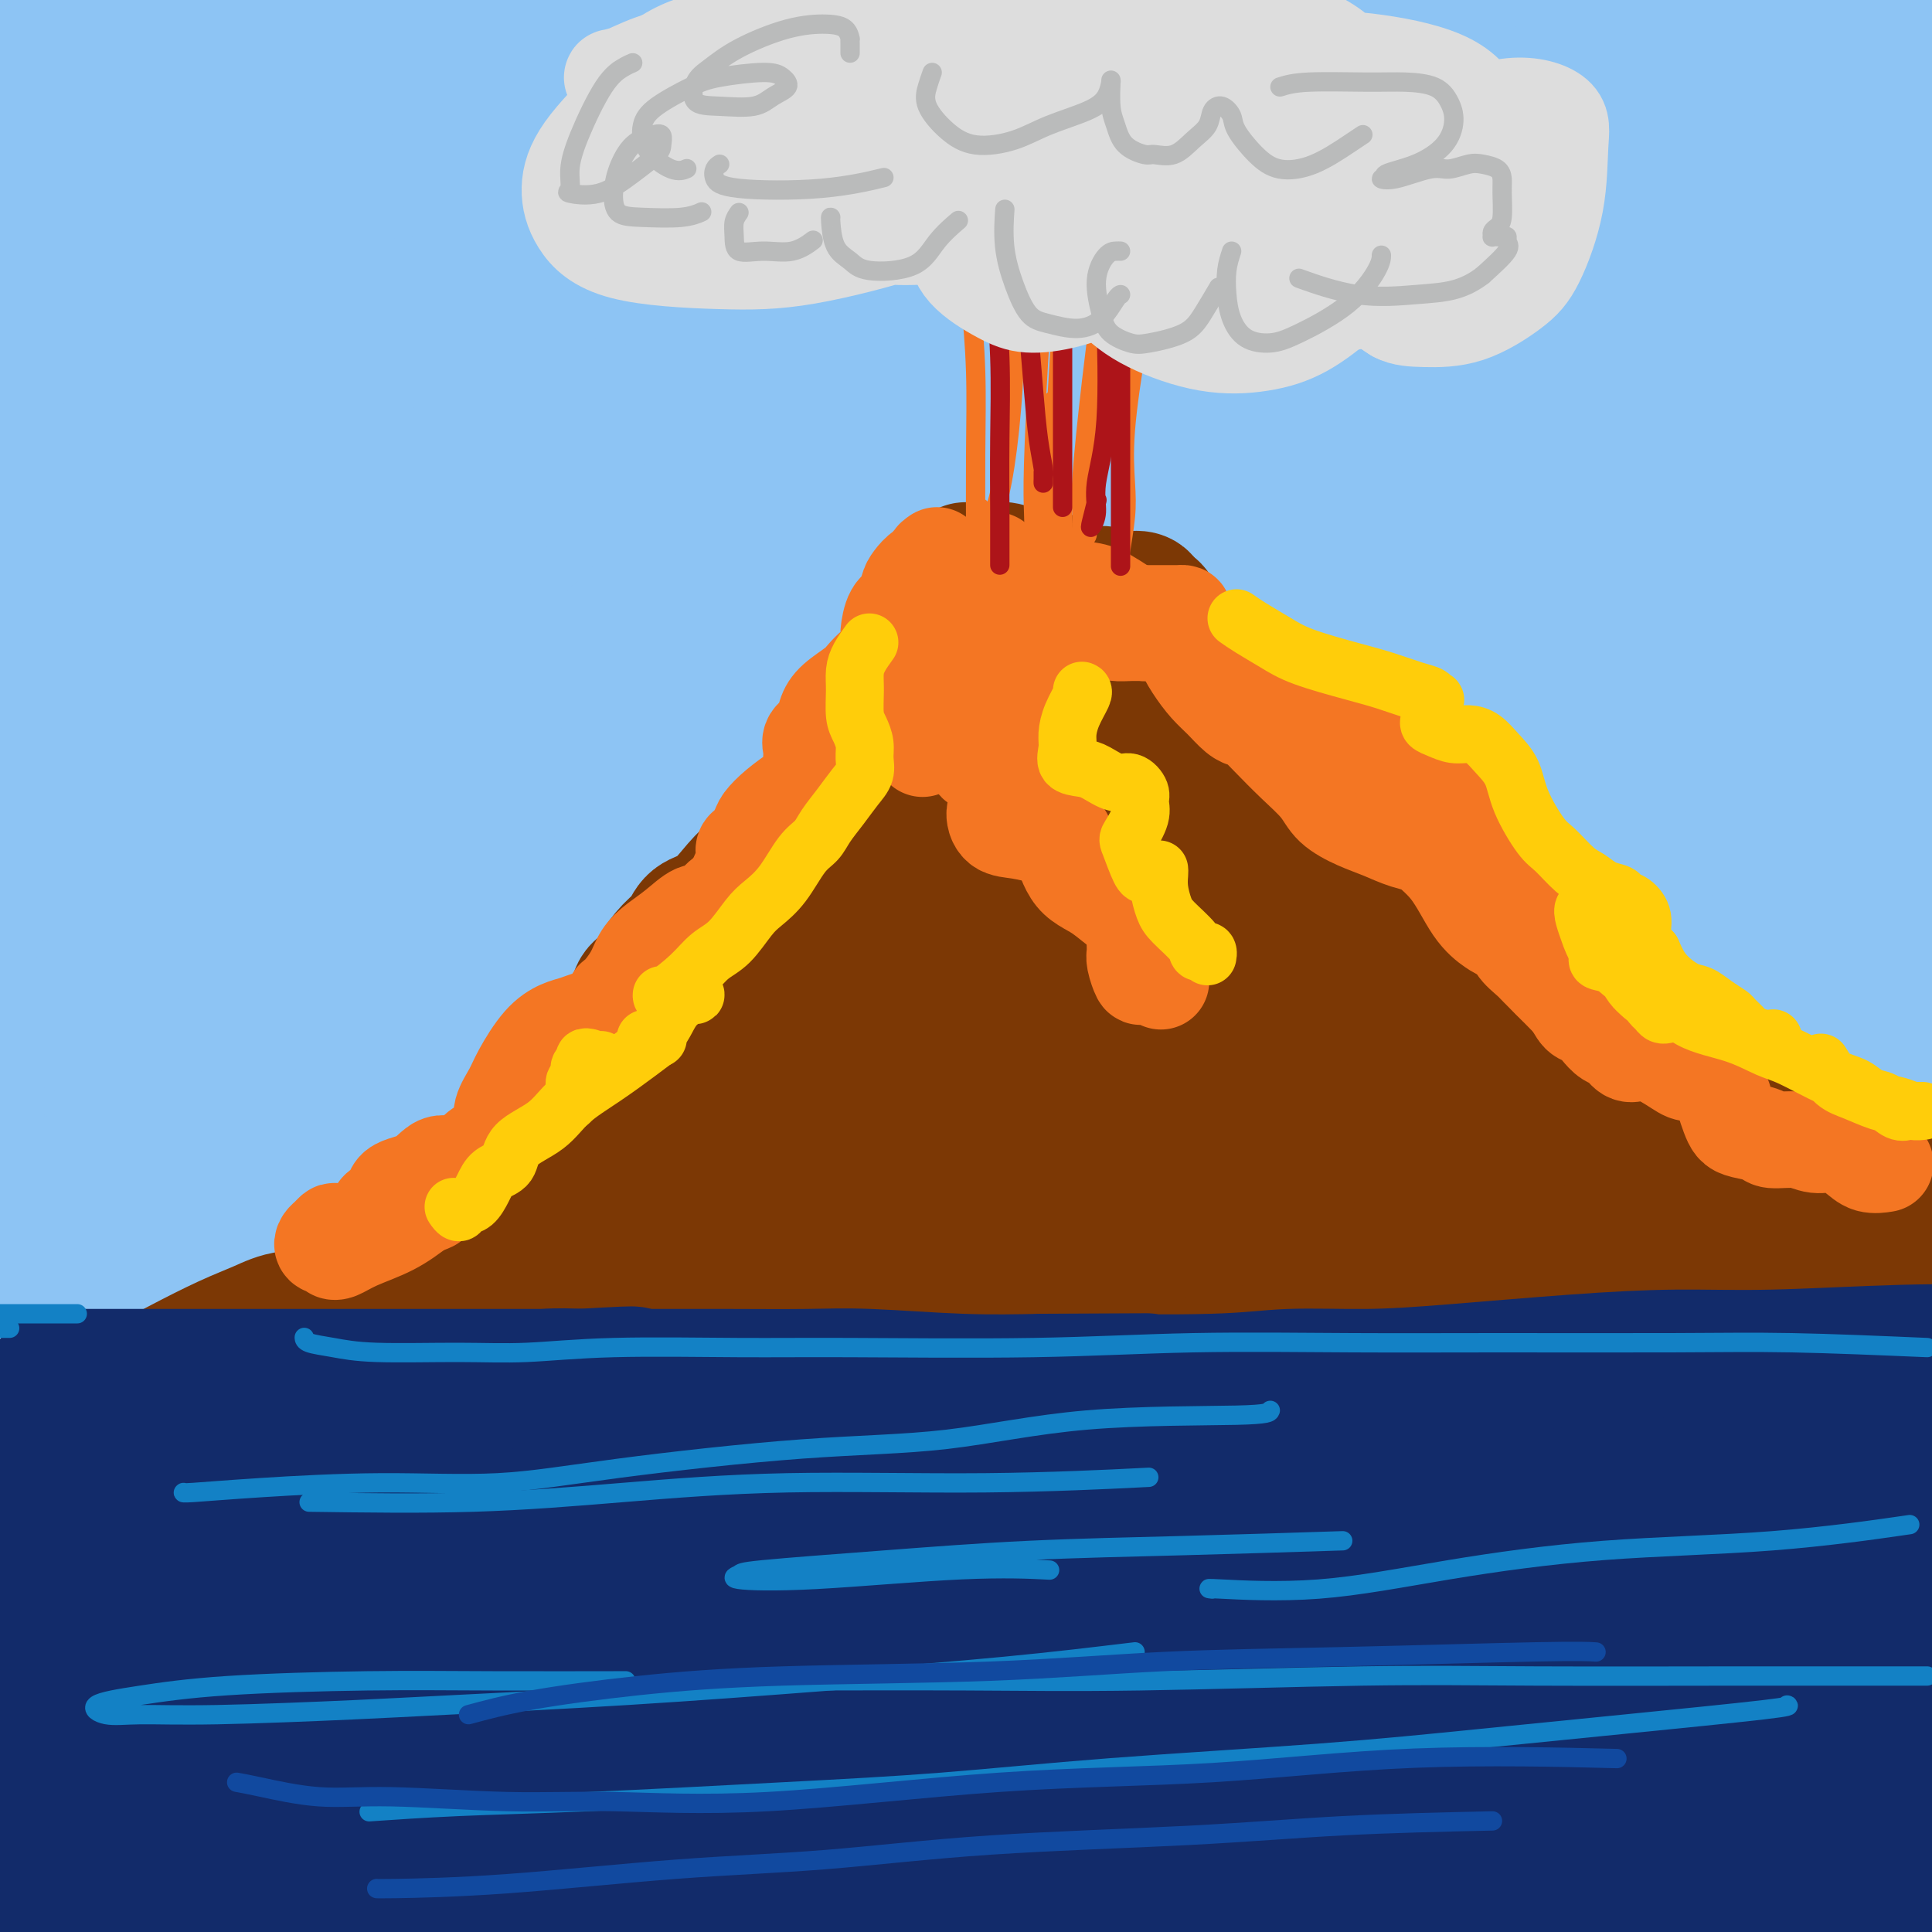 <svg viewBox='0 0 400 400' version='1.1' xmlns='http://www.w3.org/2000/svg' xmlns:xlink='http://www.w3.org/1999/xlink'><g fill='none' stroke='rgb(141,196,244)' stroke-width='28' stroke-linecap='round' stroke-linejoin='round'><path d='M16,8c-0.519,-0.019 -1.037,-0.039 1,0c2.037,0.039 6.631,0.136 12,0c5.369,-0.136 11.513,-0.506 18,-1c6.487,-0.494 13.318,-1.112 25,-2c11.682,-0.888 28.217,-2.045 43,-3c14.783,-0.955 27.815,-1.709 42,-2c14.185,-0.291 29.522,-0.118 46,0c16.478,0.118 34.095,0.182 50,0c15.905,-0.182 30.097,-0.610 46,0c15.903,0.610 33.518,2.256 46,3c12.482,0.744 19.832,0.585 25,1c5.168,0.415 8.153,1.405 9,2c0.847,0.595 -0.446,0.795 -6,1c-5.554,0.205 -15.369,0.415 -29,1c-13.631,0.585 -31.078,1.546 -50,3c-18.922,1.454 -39.319,3.400 -70,6c-30.681,2.600 -71.645,5.854 -104,9c-32.355,3.146 -56.101,6.185 -78,9c-21.899,2.815 -41.949,5.408 -62,8'/><path d='M61,35c-7.056,0.869 -14.112,1.738 0,0c14.112,-1.738 49.391,-6.085 83,-9c33.609,-2.915 65.549,-4.400 98,-6c32.451,-1.600 65.415,-3.314 100,-4c34.585,-0.686 70.793,-0.343 107,0'/><path d='M279,19c9.506,-0.232 19.012,-0.464 0,0c-19.012,0.464 -66.542,1.625 -106,3c-39.458,1.375 -70.845,2.964 -99,5c-28.155,2.036 -53.077,4.518 -78,7'/><path d='M11,36c-8.319,0.625 -16.638,1.250 0,0c16.638,-1.250 58.235,-4.376 92,-7c33.765,-2.624 59.700,-4.744 89,-7c29.300,-2.256 61.965,-4.646 92,-6c30.035,-1.354 57.438,-1.673 78,-2c20.562,-0.327 34.281,-0.664 48,-1'/><path d='M394,13c4.554,0.124 9.108,0.247 0,0c-9.108,-0.247 -31.877,-0.865 -54,-1c-22.123,-0.135 -43.600,0.211 -76,1c-32.400,0.789 -75.723,2.020 -111,4c-35.277,1.980 -62.508,4.709 -88,7c-25.492,2.291 -49.246,4.146 -73,6'/><path d='M1,16c-5.778,1.156 -11.556,2.311 0,0c11.556,-2.311 40.444,-8.089 69,-12c28.556,-3.911 56.778,-5.956 85,-8'/><path d='M348,1c-0.480,-0.257 -0.959,-0.514 0,0c0.959,0.514 3.358,1.800 0,3c-3.358,1.200 -12.472,2.316 -29,3c-16.528,0.684 -40.470,0.938 -63,1c-22.530,0.062 -43.647,-0.066 -66,0c-22.353,0.066 -45.941,0.325 -69,0c-23.059,-0.325 -45.588,-1.236 -68,-2c-22.412,-0.764 -44.706,-1.382 -67,-2'/><path d='M35,1c-5.280,-0.274 -10.560,-0.547 0,0c10.560,0.547 36.959,1.915 59,3c22.041,1.085 39.722,1.889 68,4c28.278,2.111 67.152,5.530 100,8c32.848,2.470 59.671,3.991 87,6c27.329,2.009 55.165,4.504 83,7'/><path d='M341,31c8.844,-0.061 17.687,-0.121 0,0c-17.687,0.121 -61.906,0.424 -108,2c-46.094,1.576 -94.064,4.424 -133,7c-38.936,2.576 -68.839,4.879 -95,7c-26.161,2.121 -48.581,4.061 -71,6'/><path d='M24,46c-7.660,0.592 -15.321,1.183 0,0c15.321,-1.183 53.622,-4.142 90,-6c36.378,-1.858 70.833,-2.616 107,-3c36.167,-0.384 74.048,-0.396 114,1c39.952,1.396 81.976,4.198 124,7'/><path d='M308,50c14.018,-0.190 28.036,-0.381 0,0c-28.036,0.381 -98.125,1.333 -149,3c-50.875,1.667 -82.536,4.048 -113,7c-30.464,2.952 -59.732,6.476 -89,10'/><path d='M87,63c-9.863,0.655 -19.726,1.310 0,0c19.726,-1.310 69.042,-4.583 112,-7c42.958,-2.417 79.560,-3.976 121,-4c41.440,-0.024 87.720,1.488 134,3'/><path d='M324,69c9.929,-0.232 19.857,-0.464 0,0c-19.857,0.464 -69.500,1.625 -121,4c-51.500,2.375 -104.857,5.964 -143,9c-38.143,3.036 -61.071,5.518 -84,8'/><path d='M83,87c-8.446,0.613 -16.893,1.226 0,0c16.893,-1.226 59.125,-4.292 100,-6c40.875,-1.708 80.393,-2.060 118,-2c37.607,0.060 73.304,0.530 109,1'/><path d='M338,83c10.667,0.077 21.333,0.155 0,0c-21.333,-0.155 -74.667,-0.542 -121,0c-46.333,0.542 -85.667,2.012 -122,4c-36.333,1.988 -69.667,4.494 -103,7'/><path d='M24,97c-10.530,0.649 -21.060,1.298 0,0c21.060,-1.298 73.708,-4.542 116,-7c42.292,-2.458 74.226,-4.131 116,-5c41.774,-0.869 93.387,-0.935 145,-1'/><path d='M369,88c13.469,-0.215 26.938,-0.431 0,0c-26.938,0.431 -94.282,1.507 -145,3c-50.718,1.493 -84.809,3.402 -120,6c-35.191,2.598 -71.483,5.885 -97,8c-25.517,2.115 -40.258,3.057 -55,4'/><path d='M26,105c-7.167,0.603 -14.335,1.206 0,0c14.335,-1.206 50.172,-4.220 83,-6c32.828,-1.780 62.646,-2.325 108,-3c45.354,-0.675 106.244,-1.478 153,0c46.756,1.478 79.378,5.239 112,9'/><path d='M274,110c12.280,0.190 24.560,0.381 0,0c-24.560,-0.381 -85.958,-1.333 -134,0c-48.042,1.333 -82.726,4.952 -113,8c-30.274,3.048 -56.137,5.524 -82,8'/><path d='M36,130c-7.121,0.348 -14.242,0.695 0,0c14.242,-0.695 49.848,-2.434 86,-3c36.152,-0.566 72.848,0.040 111,0c38.152,-0.040 77.758,-0.726 120,0c42.242,0.726 87.121,2.863 132,5'/><path d='M330,122c9.973,-0.075 19.946,-0.150 0,0c-19.946,0.150 -69.810,0.525 -119,3c-49.190,2.475 -97.705,7.051 -132,11c-34.295,3.949 -54.370,7.271 -68,10c-13.630,2.729 -20.815,4.864 -28,7'/><path d='M41,155c-7.951,0.238 -15.901,0.475 0,0c15.901,-0.475 55.654,-1.663 90,-3c34.346,-1.337 63.285,-2.821 98,-4c34.715,-1.179 75.204,-2.051 114,-2c38.796,0.051 75.898,1.026 113,2'/><path d='M324,149c11.458,-0.589 22.917,-1.179 0,0c-22.917,1.179 -80.208,4.125 -127,8c-46.792,3.875 -83.083,8.679 -117,14c-33.917,5.321 -65.458,11.161 -97,17'/><path d='M1,190c-7.877,0.973 -15.754,1.946 0,0c15.754,-1.946 55.140,-6.810 86,-10c30.860,-3.190 53.193,-4.705 93,-7c39.807,-2.295 97.088,-5.370 142,-6c44.912,-0.630 77.456,1.185 110,3'/><path d='M393,175c12.388,0.252 24.775,0.504 0,0c-24.775,-0.504 -86.713,-1.764 -134,-2c-47.287,-0.236 -79.923,0.552 -114,2c-34.077,1.448 -69.593,3.557 -98,6c-28.407,2.443 -49.703,5.222 -71,8'/><path d='M41,191c-6.140,0.152 -12.281,0.303 0,0c12.281,-0.303 42.982,-1.061 74,-2c31.018,-0.939 62.351,-2.061 96,-3c33.649,-0.939 69.614,-1.697 110,1c40.386,2.697 85.193,8.848 130,15'/><path d='M346,225c9.470,0.102 18.941,0.204 0,0c-18.941,-0.204 -66.293,-0.715 -115,0c-48.707,0.715 -98.767,2.654 -137,5c-38.233,2.346 -64.638,5.099 -85,7c-20.362,1.901 -34.681,2.951 -49,4'/><path d='M29,237c-6.486,0.329 -12.973,0.657 0,0c12.973,-0.657 45.405,-2.300 75,-4c29.595,-1.700 56.352,-3.458 96,-5c39.648,-1.542 92.185,-2.869 133,-2c40.815,0.869 69.907,3.935 99,7'/><path d='M345,238c9.349,0.191 18.699,0.383 0,0c-18.699,-0.383 -65.445,-1.340 -103,-1c-37.555,0.340 -65.919,1.976 -102,6c-36.081,4.024 -79.880,10.435 -108,15c-28.120,4.565 -40.560,7.282 -53,10'/><path d='M28,267c-5.939,0.743 -11.879,1.486 0,0c11.879,-1.486 41.576,-5.203 68,-8c26.424,-2.797 49.576,-4.676 87,-7c37.424,-2.324 89.121,-5.093 131,-6c41.879,-0.907 73.939,0.046 106,1'/><path d='M296,255c9.472,-0.212 18.944,-0.424 0,0c-18.944,0.424 -66.305,1.485 -111,4c-44.695,2.515 -86.726,6.485 -116,10c-29.274,3.515 -45.793,6.576 -56,8c-10.207,1.424 -14.104,1.212 -18,1'/><path d='M12,274c-3.648,0.635 -7.296,1.270 0,0c7.296,-1.270 25.535,-4.445 46,-8c20.465,-3.555 43.156,-7.489 67,-11c23.844,-3.511 48.843,-6.599 87,-10c38.157,-3.401 89.474,-7.115 130,-9c40.526,-1.885 70.263,-1.943 100,-2'/><path d='M348,232c9.378,0.212 18.756,0.424 0,0c-18.756,-0.424 -65.646,-1.485 -114,0c-48.354,1.485 -98.172,5.515 -136,9c-37.828,3.485 -63.665,6.424 -87,9c-23.335,2.576 -44.167,4.788 -65,7'/><path d='M5,246c-6.144,0.981 -12.287,1.962 0,0c12.287,-1.962 43.005,-6.866 74,-11c30.995,-4.134 62.268,-7.498 95,-11c32.732,-3.502 66.923,-7.144 106,-9c39.077,-1.856 83.038,-1.928 127,-2'/><path d='M349,200c9.579,0.388 19.158,0.775 0,0c-19.158,-0.775 -67.053,-2.713 -107,-3c-39.947,-0.287 -71.947,1.077 -104,3c-32.053,1.923 -64.158,4.407 -89,7c-24.842,2.593 -42.421,5.297 -60,8'/><path d='M3,212c-5.345,0.789 -10.691,1.579 0,0c10.691,-1.579 37.417,-5.525 63,-9c25.583,-3.475 50.022,-6.478 76,-9c25.978,-2.522 53.494,-4.564 92,-7c38.506,-2.436 88.002,-5.268 126,-6c37.998,-0.732 64.499,0.634 91,2'/><path d='M330,180c10.027,0.049 20.054,0.099 0,0c-20.054,-0.099 -70.190,-0.346 -110,0c-39.810,0.346 -69.295,1.285 -106,4c-36.705,2.715 -80.630,7.204 -108,10c-27.370,2.796 -38.185,3.898 -49,5'/><path d='M-2,186c-4.099,0.930 -8.197,1.861 0,0c8.197,-1.861 28.691,-6.512 58,-11c29.309,-4.488 67.433,-8.811 101,-13c33.567,-4.189 62.576,-8.243 93,-11c30.424,-2.757 62.264,-4.216 93,-5c30.736,-0.784 60.368,-0.892 90,-1'/><path d='M339,140c7.281,0.162 14.562,0.324 0,0c-14.562,-0.324 -50.967,-1.133 -89,0c-38.033,1.133 -77.693,4.209 -106,6c-28.307,1.791 -45.262,2.298 -57,3c-11.738,0.702 -18.259,1.599 -17,0c1.259,-1.599 10.298,-5.693 21,-9c10.702,-3.307 23.067,-5.828 45,-9c21.933,-3.172 53.436,-6.994 80,-10c26.564,-3.006 48.190,-5.194 72,-7c23.810,-1.806 49.803,-3.230 71,-4c21.197,-0.770 37.599,-0.885 54,-1'/><path d='M389,110c7.198,-0.109 14.396,-0.218 0,0c-14.396,0.218 -50.388,0.765 -78,2c-27.612,1.235 -46.846,3.160 -74,6c-27.154,2.840 -62.228,6.596 -82,9c-19.772,2.404 -24.241,3.455 -26,4c-1.759,0.545 -0.806,0.582 4,0c4.806,-0.582 13.467,-1.784 29,-4c15.533,-2.216 37.940,-5.446 58,-8c20.060,-2.554 37.774,-4.431 56,-6c18.226,-1.569 36.964,-2.832 57,-4c20.036,-1.168 41.368,-2.243 53,-3c11.632,-0.757 13.562,-1.195 12,-1c-1.562,0.195 -6.618,1.024 -15,2c-8.382,0.976 -20.090,2.097 -43,4c-22.910,1.903 -57.023,4.586 -87,8c-29.977,3.414 -55.817,7.559 -82,12c-26.183,4.441 -52.708,9.179 -78,14c-25.292,4.821 -49.352,9.723 -63,12c-13.648,2.277 -16.884,1.927 -18,2c-1.116,0.073 -0.113,0.569 4,0c4.113,-0.569 11.335,-2.205 25,-4c13.665,-1.795 33.774,-3.751 50,-5c16.226,-1.249 28.569,-1.792 41,-2c12.431,-0.208 24.949,-0.080 33,0c8.051,0.080 11.636,0.113 11,1c-0.636,0.887 -5.492,2.629 -14,5c-8.508,2.371 -20.667,5.372 -35,8c-14.333,2.628 -30.841,4.884 -50,8c-19.159,3.116 -40.971,7.093 -54,9c-13.029,1.907 -17.277,1.744 -20,2c-2.723,0.256 -3.921,0.930 -1,0c2.921,-0.930 9.960,-3.465 17,-6'/><path d='M19,175c5.824,-2.100 12.383,-4.349 23,-7c10.617,-2.651 25.292,-5.703 36,-8c10.708,-2.297 17.449,-3.839 21,-5c3.551,-1.161 3.913,-1.941 3,-2c-0.913,-0.059 -3.100,0.603 -11,2c-7.900,1.397 -21.511,3.530 -34,7c-12.489,3.470 -23.854,8.277 -34,12c-10.146,3.723 -19.073,6.361 -28,9'/><path d='M34,193c-3.894,0.261 -7.788,0.521 0,0c7.788,-0.521 27.256,-1.825 44,-3c16.744,-1.175 30.762,-2.222 51,-4c20.238,-1.778 46.697,-4.289 66,-6c19.303,-1.711 31.452,-2.624 43,-3c11.548,-0.376 22.496,-0.217 29,0c6.504,0.217 8.565,0.492 8,2c-0.565,1.508 -3.757,4.249 -11,7c-7.243,2.751 -18.537,5.513 -31,9c-12.463,3.487 -26.097,7.699 -46,13c-19.903,5.301 -46.077,11.691 -65,17c-18.923,5.309 -30.597,9.537 -41,12c-10.403,2.463 -19.535,3.161 -24,4c-4.465,0.839 -4.264,1.819 -3,2c1.264,0.181 3.592,-0.439 10,-1c6.408,-0.561 16.897,-1.065 27,-2c10.103,-0.935 19.820,-2.302 37,-4c17.180,-1.698 41.822,-3.726 63,-5c21.178,-1.274 38.893,-1.795 56,-2c17.107,-0.205 33.606,-0.094 54,1c20.394,1.094 44.684,3.170 62,5c17.316,1.830 27.658,3.415 38,5'/></g>
<g fill='none' stroke='rgb(124,56,5)' stroke-width='28' stroke-linecap='round' stroke-linejoin='round'><path d='M40,282c0.575,-0.339 1.150,-0.678 2,-1c0.850,-0.322 1.976,-0.626 3,-1c1.024,-0.374 1.946,-0.818 3,-1c1.054,-0.182 2.240,-0.102 3,0c0.760,0.102 1.095,0.224 2,0c0.905,-0.224 2.381,-0.796 3,-1c0.619,-0.204 0.382,-0.040 1,0c0.618,0.040 2.090,-0.045 3,0c0.910,0.045 1.259,0.218 2,0c0.741,-0.218 1.873,-0.828 3,-1c1.127,-0.172 2.247,0.094 3,0c0.753,-0.094 1.139,-0.547 2,-1c0.861,-0.453 2.198,-0.906 3,-1c0.802,-0.094 1.069,0.172 2,0c0.931,-0.172 2.528,-0.781 3,-1c0.472,-0.219 -0.179,-0.049 0,0c0.179,0.049 1.188,-0.025 2,0c0.812,0.025 1.425,0.147 2,0c0.575,-0.147 1.110,-0.564 2,-1c0.890,-0.436 2.133,-0.891 3,-1c0.867,-0.109 1.356,0.127 2,0c0.644,-0.127 1.442,-0.616 2,-1c0.558,-0.384 0.874,-0.663 1,-1c0.126,-0.337 0.061,-0.732 0,-1c-0.061,-0.268 -0.116,-0.409 -1,0c-0.884,0.409 -2.595,1.366 -4,2c-1.405,0.634 -2.504,0.943 -5,2c-2.496,1.057 -6.391,2.861 -9,4c-2.609,1.139 -3.933,1.614 -6,2c-2.067,0.386 -4.876,0.682 -7,1c-2.124,0.318 -3.562,0.659 -5,1'/><path d='M55,281c-7.125,1.665 -6.938,0.827 -8,1c-1.062,0.173 -3.372,1.356 -5,2c-1.628,0.644 -2.574,0.750 -4,1c-1.426,0.250 -3.331,0.645 -5,1c-1.669,0.355 -3.101,0.669 -4,1c-0.899,0.331 -1.266,0.680 -2,1c-0.734,0.320 -1.837,0.610 -3,1c-1.163,0.390 -2.388,0.879 -3,1c-0.612,0.121 -0.611,-0.126 -1,0c-0.389,0.126 -1.169,0.626 -2,1c-0.831,0.374 -1.714,0.622 -2,1c-0.286,0.378 0.025,0.885 0,1c-0.025,0.115 -0.386,-0.162 -1,0c-0.614,0.162 -1.482,0.761 -2,1c-0.518,0.239 -0.687,0.117 -1,0c-0.313,-0.117 -0.769,-0.227 -1,0c-0.231,0.227 -0.237,0.793 0,1c0.237,0.207 0.716,0.055 1,0c0.284,-0.055 0.374,-0.013 1,0c0.626,0.013 1.790,-0.002 4,-1c2.210,-0.998 5.466,-2.979 9,-5c3.534,-2.021 7.345,-4.082 11,-6c3.655,-1.918 7.155,-3.695 10,-5c2.845,-1.305 5.034,-2.140 7,-3c1.966,-0.860 3.708,-1.744 6,-2c2.292,-0.256 5.133,0.117 7,0c1.867,-0.117 2.760,-0.725 4,-1c1.240,-0.275 2.827,-0.218 4,0c1.173,0.218 1.931,0.597 3,0c1.069,-0.597 2.448,-2.171 4,-3c1.552,-0.829 3.276,-0.915 5,-1'/><path d='M87,268c5.526,-1.619 2.839,-2.166 3,-3c0.161,-0.834 3.168,-1.957 5,-3c1.832,-1.043 2.488,-2.008 3,-3c0.512,-0.992 0.880,-2.011 2,-3c1.120,-0.989 2.991,-1.946 4,-3c1.009,-1.054 1.155,-2.204 1,-3c-0.155,-0.796 -0.610,-1.238 0,-2c0.610,-0.762 2.287,-1.844 3,-3c0.713,-1.156 0.464,-2.384 1,-3c0.536,-0.616 1.857,-0.618 3,-2c1.143,-1.382 2.107,-4.145 3,-6c0.893,-1.855 1.715,-2.803 3,-4c1.285,-1.197 3.035,-2.643 4,-4c0.965,-1.357 1.147,-2.626 2,-4c0.853,-1.374 2.378,-2.853 3,-4c0.622,-1.147 0.340,-1.961 1,-3c0.660,-1.039 2.262,-2.301 3,-4c0.738,-1.699 0.610,-3.833 1,-5c0.390,-1.167 1.296,-1.366 2,-2c0.704,-0.634 1.206,-1.701 2,-3c0.794,-1.299 1.881,-2.829 3,-4c1.119,-1.171 2.269,-1.984 3,-3c0.731,-1.016 1.042,-2.235 2,-3c0.958,-0.765 2.563,-1.077 4,-2c1.437,-0.923 2.708,-2.459 4,-4c1.292,-1.541 2.606,-3.088 4,-4c1.394,-0.912 2.868,-1.189 4,-2c1.132,-0.811 1.922,-2.155 3,-3c1.078,-0.845 2.444,-1.189 4,-2c1.556,-0.811 3.302,-2.089 4,-3c0.698,-0.911 0.349,-1.456 0,-2'/><path d='M171,169c4.420,-3.770 1.971,-2.193 1,-2c-0.971,0.193 -0.465,-0.996 0,-2c0.465,-1.004 0.887,-1.822 1,-3c0.113,-1.178 -0.084,-2.715 0,-4c0.084,-1.285 0.450,-2.317 1,-3c0.550,-0.683 1.283,-1.015 2,-2c0.717,-0.985 1.418,-2.622 2,-4c0.582,-1.378 1.045,-2.498 2,-3c0.955,-0.502 2.404,-0.387 3,-1c0.596,-0.613 0.341,-1.956 1,-3c0.659,-1.044 2.232,-1.791 3,-2c0.768,-0.209 0.730,0.118 1,0c0.270,-0.118 0.846,-0.683 1,-1c0.154,-0.317 -0.115,-0.387 0,-1c0.115,-0.613 0.612,-1.770 1,-2c0.388,-0.230 0.666,0.468 1,0c0.334,-0.468 0.723,-2.102 1,-3c0.277,-0.898 0.441,-1.060 1,-2c0.559,-0.940 1.513,-2.658 2,-4c0.487,-1.342 0.508,-2.307 1,-3c0.492,-0.693 1.456,-1.114 2,-2c0.544,-0.886 0.669,-2.238 1,-3c0.331,-0.762 0.868,-0.936 1,-1c0.132,-0.064 -0.142,-0.018 0,0c0.142,0.018 0.699,0.009 1,0c0.301,-0.009 0.344,-0.017 1,0c0.656,0.017 1.924,0.060 3,0c1.076,-0.060 1.958,-0.222 3,0c1.042,0.222 2.242,0.829 3,1c0.758,0.171 1.074,-0.094 2,0c0.926,0.094 2.463,0.547 4,1'/><path d='M217,120c3.369,0.336 2.792,0.678 3,1c0.208,0.322 1.200,0.626 2,1c0.800,0.374 1.407,0.818 2,1c0.593,0.182 1.171,0.100 2,0c0.829,-0.100 1.910,-0.220 3,0c1.090,0.220 2.190,0.780 3,1c0.810,0.220 1.330,0.098 2,0c0.670,-0.098 1.489,-0.174 2,0c0.511,0.174 0.715,0.597 1,1c0.285,0.403 0.653,0.785 1,1c0.347,0.215 0.673,0.264 1,1c0.327,0.736 0.654,2.161 1,3c0.346,0.839 0.710,1.092 1,2c0.290,0.908 0.506,2.471 1,4c0.494,1.529 1.265,3.026 2,4c0.735,0.974 1.435,1.427 2,2c0.565,0.573 0.993,1.268 2,2c1.007,0.732 2.591,1.503 4,2c1.409,0.497 2.644,0.721 4,1c1.356,0.279 2.833,0.614 4,1c1.167,0.386 2.025,0.823 3,1c0.975,0.177 2.067,0.093 3,0c0.933,-0.093 1.705,-0.194 3,0c1.295,0.194 3.112,0.685 4,1c0.888,0.315 0.846,0.454 2,1c1.154,0.546 3.502,1.497 5,2c1.498,0.503 2.144,0.557 3,1c0.856,0.443 1.920,1.273 3,2c1.080,0.727 2.175,1.350 3,2c0.825,0.650 1.378,1.329 2,2c0.622,0.671 1.311,1.336 2,2'/><path d='M293,162c3.679,2.556 2.875,2.948 3,4c0.125,1.052 1.178,2.766 2,4c0.822,1.234 1.411,1.990 2,3c0.589,1.010 1.177,2.275 2,4c0.823,1.725 1.881,3.911 3,6c1.119,2.089 2.299,4.081 4,6c1.701,1.919 3.924,3.764 6,6c2.076,2.236 4.006,4.863 6,7c1.994,2.137 4.052,3.784 7,6c2.948,2.216 6.787,5.001 10,7c3.213,1.999 5.801,3.213 9,5c3.199,1.787 7.009,4.147 11,6c3.991,1.853 8.163,3.198 13,5c4.837,1.802 10.341,4.062 15,6c4.659,1.938 8.474,3.554 12,5c3.526,1.446 6.763,2.723 10,4'/><path d='M394,258c1.953,-0.025 3.907,-0.049 0,0c-3.907,0.049 -13.673,0.172 -21,0c-7.327,-0.172 -12.214,-0.637 -20,-1c-7.786,-0.363 -18.470,-0.622 -27,-1c-8.530,-0.378 -14.905,-0.876 -22,-1c-7.095,-0.124 -14.911,0.125 -22,0c-7.089,-0.125 -13.452,-0.625 -20,-1c-6.548,-0.375 -13.282,-0.624 -19,-1c-5.718,-0.376 -10.422,-0.880 -13,-1c-2.578,-0.120 -3.031,0.145 -3,0c0.031,-0.145 0.545,-0.698 1,-1c0.455,-0.302 0.850,-0.352 4,-1c3.150,-0.648 9.056,-1.895 14,-3c4.944,-1.105 8.928,-2.070 12,-3c3.072,-0.930 5.233,-1.827 7,-3c1.767,-1.173 3.141,-2.623 4,-4c0.859,-1.377 1.203,-2.680 0,-5c-1.203,-2.320 -3.954,-5.658 -9,-8c-5.046,-2.342 -12.389,-3.689 -19,-4c-6.611,-0.311 -12.492,0.416 -19,2c-6.508,1.584 -13.643,4.027 -21,7c-7.357,2.973 -14.936,6.477 -20,9c-5.064,2.523 -7.612,4.066 -9,5c-1.388,0.934 -1.616,1.258 -1,1c0.616,-0.258 2.078,-1.097 5,-5c2.922,-3.903 7.306,-10.870 12,-17c4.694,-6.130 9.700,-11.422 16,-20c6.300,-8.578 13.895,-20.442 19,-30c5.105,-9.558 7.719,-16.809 10,-24c2.281,-7.191 4.230,-14.321 5,-18c0.770,-3.679 0.363,-3.908 0,-4c-0.363,-0.092 -0.681,-0.046 -1,0'/><path d='M237,126c-1.473,-0.189 -7.155,10.338 -11,19c-3.845,8.662 -5.854,15.459 -8,22c-2.146,6.541 -4.429,12.827 -6,18c-1.571,5.173 -2.431,9.233 -3,12c-0.569,2.767 -0.847,4.240 -1,5c-0.153,0.760 -0.182,0.805 0,1c0.182,0.195 0.574,0.538 1,-1c0.426,-1.538 0.886,-4.959 2,-9c1.114,-4.041 2.884,-8.704 4,-14c1.116,-5.296 1.579,-11.225 2,-16c0.421,-4.775 0.800,-8.396 1,-11c0.200,-2.604 0.223,-4.190 0,-6c-0.223,-1.810 -0.690,-3.844 -1,-5c-0.310,-1.156 -0.462,-1.433 -1,-2c-0.538,-0.567 -1.464,-1.424 -2,-2c-0.536,-0.576 -0.684,-0.871 -2,1c-1.316,1.871 -3.800,5.907 -6,11c-2.200,5.093 -4.115,11.244 -7,18c-2.885,6.756 -6.738,14.119 -10,21c-3.262,6.881 -5.932,13.281 -9,20c-3.068,6.719 -6.532,13.756 -8,17c-1.468,3.244 -0.938,2.695 -1,3c-0.062,0.305 -0.714,1.465 0,1c0.714,-0.465 2.794,-2.555 5,-6c2.206,-3.445 4.537,-8.245 9,-16c4.463,-7.755 11.059,-18.466 16,-27c4.941,-8.534 8.227,-14.892 11,-20c2.773,-5.108 5.032,-8.967 6,-11c0.968,-2.033 0.645,-2.240 -2,0c-2.645,2.240 -7.613,6.926 -14,14c-6.387,7.074 -14.194,16.537 -22,26'/><path d='M180,189c-10.955,14.175 -19.343,29.611 -27,41c-7.657,11.389 -14.584,18.729 -20,25c-5.416,6.271 -9.322,11.472 -11,14c-1.678,2.528 -1.130,2.382 -1,3c0.130,0.618 -0.160,1.998 1,0c1.160,-1.998 3.770,-7.374 7,-13c3.230,-5.626 7.080,-11.500 12,-19c4.920,-7.500 10.909,-16.625 17,-25c6.091,-8.375 12.283,-15.999 16,-21c3.717,-5.001 4.960,-7.380 6,-9c1.040,-1.620 1.878,-2.483 0,0c-1.878,2.483 -6.473,8.311 -13,18c-6.527,9.689 -14.985,23.237 -22,34c-7.015,10.763 -12.587,18.740 -17,26c-4.413,7.260 -7.666,13.801 -10,18c-2.334,4.199 -3.749,6.055 -4,7c-0.251,0.945 0.663,0.979 2,-1c1.337,-1.979 3.098,-5.972 9,-14c5.902,-8.028 15.945,-20.093 24,-31c8.055,-10.907 14.122,-20.656 22,-32c7.878,-11.344 17.566,-24.282 26,-33c8.434,-8.718 15.615,-13.217 19,-16c3.385,-2.783 2.974,-3.849 3,-3c0.026,0.849 0.490,3.614 -4,11c-4.490,7.386 -13.935,19.393 -22,31c-8.065,11.607 -14.749,22.813 -21,33c-6.251,10.187 -12.067,19.354 -16,26c-3.933,6.646 -5.982,10.771 -7,13c-1.018,2.229 -1.005,2.562 0,3c1.005,0.438 3.001,0.982 8,-3c4.999,-3.982 12.999,-12.491 21,-21'/><path d='M178,251c7.200,-7.046 14.699,-14.161 22,-23c7.301,-8.839 14.404,-19.400 21,-28c6.596,-8.600 12.684,-15.237 16,-19c3.316,-3.763 3.859,-4.652 4,-5c0.141,-0.348 -0.121,-0.153 -2,4c-1.879,4.153 -5.375,12.266 -9,20c-3.625,7.734 -7.377,15.089 -10,22c-2.623,6.911 -4.115,13.378 -5,19c-0.885,5.622 -1.161,10.400 -1,13c0.161,2.600 0.759,3.023 4,3c3.241,-0.023 9.124,-0.492 15,-3c5.876,-2.508 11.744,-7.054 17,-13c5.256,-5.946 9.899,-13.294 14,-21c4.101,-7.706 7.660,-15.772 10,-24c2.340,-8.228 3.461,-16.617 4,-20c0.539,-3.383 0.497,-1.760 -1,-1c-1.497,0.760 -4.449,0.658 -8,6c-3.551,5.342 -7.700,16.128 -10,25c-2.300,8.872 -2.749,15.831 -3,22c-0.251,6.169 -0.304,11.550 1,16c1.304,4.450 3.965,7.969 6,10c2.035,2.031 3.445,2.572 6,3c2.555,0.428 6.254,0.741 9,0c2.746,-0.741 4.539,-2.535 6,-6c1.461,-3.465 2.591,-8.600 3,-14c0.409,-5.400 0.098,-11.067 -2,-19c-2.098,-7.933 -5.982,-18.134 -9,-25c-3.018,-6.866 -5.170,-10.397 -9,-12c-3.830,-1.603 -9.339,-1.278 -13,-1c-3.661,0.278 -5.475,0.508 -7,2c-1.525,1.492 -2.763,4.246 -4,7'/><path d='M243,189c-0.567,2.445 0.015,5.056 4,9c3.985,3.944 11.375,9.221 19,13c7.625,3.779 15.487,6.059 23,8c7.513,1.941 14.678,3.541 22,5c7.322,1.459 14.802,2.776 20,4c5.198,1.224 8.115,2.356 10,3c1.885,0.644 2.739,0.799 3,1c0.261,0.201 -0.072,0.449 -2,0c-1.928,-0.449 -5.451,-1.594 -11,-3c-5.549,-1.406 -13.123,-3.074 -22,-6c-8.877,-2.926 -19.057,-7.110 -27,-11c-7.943,-3.890 -13.649,-7.485 -18,-10c-4.351,-2.515 -7.346,-3.949 -10,-6c-2.654,-2.051 -4.968,-4.717 -6,-6c-1.032,-1.283 -0.783,-1.181 -1,-2c-0.217,-0.819 -0.900,-2.559 1,-3c1.900,-0.441 6.384,0.416 11,2c4.616,1.584 9.364,3.894 14,8c4.636,4.106 9.162,10.009 14,16c4.838,5.991 9.990,12.069 15,18c5.010,5.931 9.878,11.714 16,17c6.122,5.286 13.497,10.075 18,13c4.503,2.925 6.133,3.987 8,5c1.867,1.013 3.971,1.976 5,3c1.029,1.024 0.983,2.107 1,1c0.017,-1.107 0.096,-4.404 -1,-8c-1.096,-3.596 -3.368,-7.491 -9,-14c-5.632,-6.509 -14.623,-15.631 -22,-22c-7.377,-6.369 -13.140,-9.984 -19,-13c-5.860,-3.016 -11.817,-5.433 -18,-8c-6.183,-2.567 -12.591,-5.283 -19,-8'/><path d='M262,195c-8.313,-3.585 -10.597,-4.547 -13,-6c-2.403,-1.453 -4.926,-3.397 -7,-5c-2.074,-1.603 -3.700,-2.866 -5,-4c-1.300,-1.134 -2.275,-2.140 -3,-3c-0.725,-0.860 -1.199,-1.576 -1,-2c0.199,-0.424 1.070,-0.558 5,0c3.930,0.558 10.919,1.806 17,4c6.081,2.194 11.254,5.334 18,9c6.746,3.666 15.067,7.858 21,11c5.933,3.142 9.479,5.235 12,7c2.521,1.765 4.017,3.202 5,4c0.983,0.798 1.455,0.956 2,1c0.545,0.044 1.165,-0.027 0,-1c-1.165,-0.973 -4.113,-2.848 -9,-6c-4.887,-3.152 -11.711,-7.580 -17,-11c-5.289,-3.420 -9.041,-5.830 -14,-9c-4.959,-3.170 -11.123,-7.099 -15,-9c-3.877,-1.901 -5.468,-1.775 -7,-2c-1.532,-0.225 -3.007,-0.801 -4,-2c-0.993,-1.199 -1.504,-3.019 -2,-4c-0.496,-0.981 -0.977,-1.121 -1,-2c-0.023,-0.879 0.411,-2.496 1,-3c0.589,-0.504 1.332,0.106 2,0c0.668,-0.106 1.261,-0.927 3,1c1.739,1.927 4.623,6.603 7,10c2.377,3.397 4.246,5.516 7,9c2.754,3.484 6.393,8.334 9,12c2.607,3.666 4.183,6.148 6,8c1.817,1.852 3.874,3.076 6,4c2.126,0.924 4.322,1.550 6,2c1.678,0.450 2.839,0.725 4,1'/><path d='M295,209c2.866,0.874 2.032,-0.441 2,-2c-0.032,-1.559 0.739,-3.363 0,-6c-0.739,-2.637 -2.988,-6.107 -6,-10c-3.012,-3.893 -6.785,-8.210 -10,-11c-3.215,-2.790 -5.871,-4.053 -9,-5c-3.129,-0.947 -6.732,-1.577 -10,-2c-3.268,-0.423 -6.202,-0.640 -9,-1c-2.798,-0.360 -5.460,-0.862 -8,-1c-2.540,-0.138 -4.959,0.088 -6,0c-1.041,-0.088 -0.705,-0.489 -1,0c-0.295,0.489 -1.220,1.867 0,4c1.220,2.133 4.584,5.019 8,8c3.416,2.981 6.885,6.056 11,9c4.115,2.944 8.877,5.756 15,9c6.123,3.244 13.606,6.918 19,10c5.394,3.082 8.699,5.571 12,8c3.301,2.429 6.597,4.796 11,8c4.403,3.204 9.914,7.243 14,10c4.086,2.757 6.748,4.230 10,6c3.252,1.770 7.093,3.835 11,6c3.907,2.165 7.879,4.430 11,6c3.121,1.570 5.391,2.444 9,3c3.609,0.556 8.559,0.794 12,1c3.441,0.206 5.374,0.379 7,0c1.626,-0.379 2.944,-1.311 4,-2c1.056,-0.689 1.849,-1.134 1,-3c-0.849,-1.866 -3.341,-5.152 -7,-7c-3.659,-1.848 -8.486,-2.258 -15,-3c-6.514,-0.742 -14.715,-1.815 -22,-2c-7.285,-0.185 -13.653,0.519 -20,1c-6.347,0.481 -12.674,0.741 -19,1'/><path d='M310,244c-12.292,0.214 -12.522,0.748 -16,1c-3.478,0.252 -10.205,0.223 -15,0c-4.795,-0.223 -7.658,-0.641 -10,-1c-2.342,-0.359 -4.162,-0.659 -6,-1c-1.838,-0.341 -3.694,-0.723 -5,-1c-1.306,-0.277 -2.061,-0.450 -2,0c0.061,0.450 0.940,1.523 3,3c2.060,1.477 5.302,3.359 10,5c4.698,1.641 10.852,3.041 18,5c7.148,1.959 15.291,4.476 22,6c6.709,1.524 11.983,2.055 18,3c6.017,0.945 12.777,2.304 17,3c4.223,0.696 5.910,0.731 8,1c2.090,0.269 4.585,0.773 6,1c1.415,0.227 1.751,0.176 1,0c-0.751,-0.176 -2.590,-0.476 -7,-1c-4.410,-0.524 -11.391,-1.272 -19,-2c-7.609,-0.728 -15.846,-1.438 -25,-2c-9.154,-0.562 -19.224,-0.978 -33,-1c-13.776,-0.022 -31.256,0.351 -46,1c-14.744,0.649 -26.751,1.576 -40,3c-13.249,1.424 -27.741,3.347 -41,5c-13.259,1.653 -25.286,3.037 -39,5c-13.714,1.963 -29.116,4.505 -38,6c-8.884,1.495 -11.248,1.944 -13,2c-1.752,0.056 -2.890,-0.280 -1,0c1.890,0.280 6.807,1.177 16,0c9.193,-1.177 22.660,-4.429 36,-7c13.340,-2.571 26.553,-4.461 40,-7c13.447,-2.539 27.128,-5.725 40,-8c12.872,-2.275 24.936,-3.637 37,-5'/><path d='M226,258c32.562,-5.609 29.966,-6.131 31,-7c1.034,-0.869 5.697,-2.086 8,-3c2.303,-0.914 2.246,-1.526 -1,-2c-3.246,-0.474 -9.682,-0.810 -17,0c-7.318,0.810 -15.517,2.767 -24,5c-8.483,2.233 -17.249,4.744 -26,7c-8.751,2.256 -17.485,4.257 -24,6c-6.515,1.743 -10.810,3.226 -13,4c-2.190,0.774 -2.273,0.838 -2,0c0.273,-0.838 0.904,-2.578 3,-5c2.096,-2.422 5.656,-5.527 12,-10c6.344,-4.473 15.471,-10.313 23,-15c7.529,-4.687 13.459,-8.221 17,-11c3.541,-2.779 4.692,-4.801 6,-6c1.308,-1.199 2.772,-1.573 1,-1c-1.772,0.573 -6.780,2.092 -12,5c-5.220,2.908 -10.654,7.204 -18,13c-7.346,5.796 -16.606,13.092 -22,18c-5.394,4.908 -6.924,7.430 -8,9c-1.076,1.570 -1.698,2.190 -1,3c0.698,0.810 2.717,1.810 8,1c5.283,-0.810 13.830,-3.431 22,-6c8.170,-2.569 15.964,-5.086 24,-8c8.036,-2.914 16.314,-6.227 24,-10c7.686,-3.773 14.779,-8.008 19,-11c4.221,-2.992 5.572,-4.740 7,-6c1.428,-1.260 2.935,-2.031 1,-2c-1.935,0.031 -7.313,0.864 -13,3c-5.687,2.136 -11.685,5.575 -22,12c-10.315,6.425 -24.947,15.836 -37,23c-12.053,7.164 -21.526,12.082 -31,17'/><path d='M161,281c-19.410,10.535 -22.937,10.874 -29,13c-6.063,2.126 -14.664,6.039 -21,8c-6.336,1.961 -10.408,1.972 -13,2c-2.592,0.028 -3.706,0.075 -5,0c-1.294,-0.075 -2.770,-0.272 -4,-1c-1.230,-0.728 -2.215,-1.986 -3,-3c-0.785,-1.014 -1.370,-1.782 -2,-2c-0.630,-0.218 -1.307,0.115 -2,0c-0.693,-0.115 -1.404,-0.677 -3,0c-1.596,0.677 -4.079,2.591 -6,4c-1.921,1.409 -3.282,2.311 -5,3c-1.718,0.689 -3.793,1.166 -6,2c-2.207,0.834 -4.544,2.027 -7,3c-2.456,0.973 -5.029,1.727 -8,2c-2.971,0.273 -6.338,0.064 -9,0c-2.662,-0.064 -4.618,0.016 -6,0c-1.382,-0.016 -2.189,-0.127 -3,0c-0.811,0.127 -1.626,0.494 -2,0c-0.374,-0.494 -0.308,-1.847 1,-3c1.308,-1.153 3.858,-2.106 7,-3c3.142,-0.894 6.876,-1.728 12,-3c5.124,-1.272 11.640,-2.982 19,-4c7.360,-1.018 15.565,-1.345 23,-2c7.435,-0.655 14.099,-1.640 24,-2c9.901,-0.360 23.039,-0.097 33,0c9.961,0.097 16.745,0.026 25,0c8.255,-0.026 17.980,-0.007 27,0c9.020,0.007 17.335,0.002 25,0c7.665,-0.002 14.679,-0.001 23,0c8.321,0.001 17.949,0.000 25,0c7.051,-0.000 11.526,-0.000 16,0'/><path d='M287,295c29.000,0.000 14.500,0.000 0,0'/></g>
<g fill='none' stroke='rgb(18,43,106)' stroke-width='28' stroke-linecap='round' stroke-linejoin='round'><path d='M4,303c0.445,0.113 0.889,0.226 1,0c0.111,-0.226 -0.113,-0.793 0,-1c0.113,-0.207 0.562,-0.056 1,0c0.438,0.056 0.865,0.015 1,0c0.135,-0.015 -0.023,-0.004 0,0c0.023,0.004 0.226,0.001 1,0c0.774,-0.001 2.118,0.000 3,0c0.882,-0.000 1.302,-0.001 2,0c0.698,0.001 1.673,0.004 3,0c1.327,-0.004 3.007,-0.015 4,0c0.993,0.015 1.301,0.057 2,0c0.699,-0.057 1.791,-0.211 3,0c1.209,0.211 2.537,0.789 4,1c1.463,0.211 3.061,0.056 5,0c1.939,-0.056 4.219,-0.014 6,0c1.781,0.014 3.062,0.001 5,0c1.938,-0.001 4.531,0.010 7,0c2.469,-0.010 4.812,-0.041 7,0c2.188,0.041 4.219,0.155 7,0c2.781,-0.155 6.311,-0.578 9,-1c2.689,-0.422 4.538,-0.845 7,-1c2.462,-0.155 5.538,-0.044 8,0c2.462,0.044 4.309,0.022 7,0c2.691,-0.022 6.224,-0.044 9,0c2.776,0.044 4.793,0.156 7,0c2.207,-0.156 4.603,-0.578 7,-1'/><path d='M120,300c19.863,-0.468 11.520,-0.140 10,0c-1.520,0.140 3.783,0.090 7,0c3.217,-0.090 4.347,-0.219 7,0c2.653,0.219 6.828,0.788 10,1c3.172,0.212 5.339,0.068 8,0c2.661,-0.068 5.815,-0.060 9,0c3.185,0.060 6.400,0.171 12,0c5.600,-0.171 13.585,-0.623 19,-1c5.415,-0.377 8.260,-0.678 14,-1c5.740,-0.322 14.376,-0.663 21,-1c6.624,-0.337 11.237,-0.669 17,-1c5.763,-0.331 12.677,-0.662 19,-1c6.323,-0.338 12.056,-0.682 20,-1c7.944,-0.318 18.098,-0.611 27,-1c8.902,-0.389 16.550,-0.874 24,-1c7.450,-0.126 14.700,0.107 24,0c9.300,-0.107 20.650,-0.553 32,-1'/><path d='M10,292c0.448,0.008 0.897,0.016 1,0c0.103,-0.016 -0.138,-0.056 0,0c0.138,0.056 0.656,0.207 1,0c0.344,-0.207 0.514,-0.774 1,-1c0.486,-0.226 1.288,-0.113 2,0c0.712,0.113 1.335,0.227 2,0c0.665,-0.227 1.372,-0.793 2,-1c0.628,-0.207 1.178,-0.054 2,0c0.822,0.054 1.915,0.011 3,0c1.085,-0.011 2.163,0.012 3,0c0.837,-0.012 1.434,-0.059 3,0c1.566,0.059 4.101,0.223 6,0c1.899,-0.223 3.160,-0.834 5,-1c1.840,-0.166 4.258,0.113 6,0c1.742,-0.113 2.809,-0.619 5,-1c2.191,-0.381 5.506,-0.638 8,-1c2.494,-0.362 4.169,-0.829 6,-1c1.831,-0.171 3.820,-0.046 6,0c2.180,0.046 4.550,0.013 7,0c2.450,-0.013 4.978,-0.007 7,0c2.022,0.007 3.536,0.016 6,0c2.464,-0.016 5.877,-0.056 8,0c2.123,0.056 2.956,0.207 5,0c2.044,-0.207 5.298,-0.774 8,-1c2.702,-0.226 4.851,-0.113 7,0'/><path d='M120,285c18.255,-1.065 8.893,-0.229 7,0c-1.893,0.229 3.684,-0.150 7,0c3.316,0.150 4.372,0.828 6,1c1.628,0.172 3.828,-0.161 6,0c2.172,0.161 4.317,0.818 7,1c2.683,0.182 5.905,-0.109 9,0c3.095,0.109 6.064,0.618 9,1c2.936,0.382 5.837,0.638 9,1c3.163,0.362 6.586,0.829 10,1c3.414,0.171 6.820,0.046 12,0c5.180,-0.046 12.134,-0.011 18,0c5.866,0.011 10.646,-0.001 16,0c5.354,0.001 11.284,0.014 17,0c5.716,-0.014 11.217,-0.056 19,0c7.783,0.056 17.848,0.211 26,0c8.152,-0.211 14.392,-0.789 21,-1c6.608,-0.211 13.586,-0.057 22,0c8.414,0.057 18.265,0.015 27,0c8.735,-0.015 16.353,-0.004 24,0c7.647,0.004 15.324,0.002 23,0'/><path d='M11,287c0.025,-0.453 0.050,-0.906 0,-1c-0.050,-0.094 -0.176,0.171 0,0c0.176,-0.171 0.655,-0.778 1,-1c0.345,-0.222 0.558,-0.060 1,0c0.442,0.060 1.114,0.016 2,0c0.886,-0.016 1.985,-0.004 3,0c1.015,0.004 1.947,0.001 3,0c1.053,-0.001 2.227,-0.000 4,0c1.773,0.000 4.145,0.000 6,0c1.855,-0.000 3.193,-0.000 5,0c1.807,0.000 4.084,0.000 6,0c1.916,-0.000 3.472,-0.000 6,0c2.528,0.000 6.027,0.000 9,0c2.973,-0.000 5.420,0.000 8,0c2.580,-0.000 5.292,-0.000 9,0c3.708,0.000 8.412,0.000 12,0c3.588,-0.000 6.061,-0.000 10,0c3.939,0.000 9.344,0.000 14,0c4.656,-0.000 8.562,-0.001 13,0c4.438,0.001 9.407,0.004 14,0c4.593,-0.004 8.808,-0.015 14,0c5.192,0.015 11.361,0.056 16,0c4.639,-0.056 7.749,-0.207 13,0c5.251,0.207 12.643,0.774 19,1c6.357,0.226 11.678,0.113 17,0'/><path d='M216,286c34.390,-0.172 17.863,-0.101 16,0c-1.863,0.101 10.936,0.231 19,0c8.064,-0.231 11.394,-0.822 16,-1c4.606,-0.178 10.488,0.058 16,0c5.512,-0.058 10.655,-0.412 18,-1c7.345,-0.588 16.894,-1.412 25,-2c8.106,-0.588 14.771,-0.941 21,-1c6.229,-0.059 12.023,0.176 20,0c7.977,-0.176 18.136,-0.765 27,-1c8.864,-0.235 16.432,-0.118 24,0'/><path d='M43,325c-0.188,0.001 -0.376,0.001 -1,0c-0.624,-0.001 -1.685,-0.005 -2,0c-0.315,0.005 0.115,0.017 0,0c-0.115,-0.017 -0.776,-0.064 3,0c3.776,0.064 11.990,0.238 20,0c8.010,-0.238 15.817,-0.890 29,-2c13.183,-1.110 31.742,-2.679 49,-4c17.258,-1.321 33.214,-2.393 49,-3c15.786,-0.607 31.401,-0.748 51,-1c19.599,-0.252 43.181,-0.614 62,-1c18.819,-0.386 32.874,-0.796 47,-1c14.126,-0.204 28.322,-0.201 42,-1c13.678,-0.799 26.839,-2.399 40,-4'/><path d='M350,307c5.232,-0.531 10.465,-1.061 0,0c-10.465,1.061 -36.627,3.714 -60,6c-23.373,2.286 -43.959,4.205 -66,7c-22.041,2.795 -45.539,6.465 -66,9c-20.461,2.535 -37.886,3.935 -57,6c-19.114,2.065 -39.917,4.794 -52,6c-12.083,1.206 -15.446,0.890 -18,1c-2.554,0.110 -4.300,0.648 -2,0c2.300,-0.648 8.645,-2.482 16,-4c7.355,-1.518 15.719,-2.721 31,-5c15.281,-2.279 37.478,-5.636 56,-8c18.522,-2.364 33.369,-3.736 57,-5c23.631,-1.264 56.045,-2.421 80,-3c23.955,-0.579 39.449,-0.579 55,0c15.551,0.579 31.157,1.737 44,3c12.843,1.263 22.921,2.632 33,4'/><path d='M373,330c4.515,-0.170 9.030,-0.340 0,0c-9.030,0.340 -31.606,1.189 -51,2c-19.394,0.811 -35.605,1.582 -53,2c-17.395,0.418 -35.973,0.482 -60,1c-24.027,0.518 -53.502,1.489 -78,2c-24.498,0.511 -44.019,0.561 -63,1c-18.981,0.439 -37.423,1.268 -56,2c-18.577,0.732 -37.288,1.366 -56,2'/><path d='M46,332c-4.403,0.025 -8.806,0.051 0,0c8.806,-0.051 30.821,-0.178 47,0c16.179,0.178 26.524,0.662 39,2c12.476,1.338 27.085,3.531 37,5c9.915,1.469 15.138,2.215 19,3c3.862,0.785 6.363,1.609 8,2c1.637,0.391 2.411,0.351 3,0c0.589,-0.351 0.994,-1.011 -2,-2c-2.994,-0.989 -9.385,-2.305 -19,-4c-9.615,-1.695 -22.452,-3.769 -35,-5c-12.548,-1.231 -24.807,-1.619 -38,-2c-13.193,-0.381 -27.321,-0.757 -41,-1c-13.679,-0.243 -26.908,-0.355 -41,0c-14.092,0.355 -29.046,1.178 -44,2'/><path d='M4,321c-2.703,0.347 -5.406,0.694 0,0c5.406,-0.694 18.920,-2.430 25,-3c6.080,-0.570 4.726,0.024 5,0c0.274,-0.024 2.177,-0.666 1,0c-1.177,0.666 -5.432,2.641 -11,4c-5.568,1.359 -12.448,2.103 -18,3c-5.552,0.897 -9.776,1.949 -14,3'/><path d='M-1,326c-2.098,0.563 -4.195,1.125 0,0c4.195,-1.125 14.684,-3.938 22,-6c7.316,-2.062 11.460,-3.374 14,-4c2.540,-0.626 3.476,-0.565 4,-1c0.524,-0.435 0.635,-1.364 -3,-2c-3.635,-0.636 -11.017,-0.979 -18,-1c-6.983,-0.021 -13.567,0.280 -20,1c-6.433,0.720 -12.717,1.860 -19,3'/><path d='M16,325c-2.104,-0.097 -4.209,-0.194 0,0c4.209,0.194 14.730,0.677 28,1c13.270,0.323 29.289,0.484 42,1c12.711,0.516 22.113,1.387 32,2c9.887,0.613 20.258,0.969 31,2c10.742,1.031 21.855,2.738 31,4c9.145,1.262 16.323,2.079 24,3c7.677,0.921 15.852,1.946 23,3c7.148,1.054 13.269,2.138 21,3c7.731,0.862 17.072,1.503 24,2c6.928,0.497 11.443,0.852 15,1c3.557,0.148 6.155,0.091 9,0c2.845,-0.091 5.938,-0.216 7,0c1.062,0.216 0.092,0.772 1,1c0.908,0.228 3.695,0.128 0,0c-3.695,-0.128 -13.871,-0.283 -25,0c-11.129,0.283 -23.211,1.006 -36,2c-12.789,0.994 -26.286,2.261 -47,4c-20.714,1.739 -48.645,3.951 -71,6c-22.355,2.049 -39.134,3.936 -56,6c-16.866,2.064 -33.819,4.304 -52,7c-18.181,2.696 -37.591,5.848 -57,9'/><path d='M29,373c-5.197,0.599 -10.394,1.198 0,0c10.394,-1.198 36.378,-4.195 59,-7c22.622,-2.805 41.882,-5.420 68,-8c26.118,-2.580 59.093,-5.124 86,-7c26.907,-1.876 47.744,-3.082 69,-4c21.256,-0.918 42.930,-1.548 62,-2c19.070,-0.452 35.535,-0.726 52,-1'/><path d='M376,352c6.094,-0.329 12.188,-0.657 0,0c-12.188,0.657 -42.658,2.300 -67,4c-24.342,1.700 -42.556,3.456 -72,6c-29.444,2.544 -70.120,5.877 -102,9c-31.880,3.123 -54.966,6.035 -78,9c-23.034,2.965 -46.017,5.982 -69,9'/><path d='M-2,378c-4.951,0.527 -9.902,1.053 0,0c9.902,-1.053 34.658,-3.686 62,-6c27.342,-2.314 57.270,-4.309 81,-5c23.730,-0.691 41.262,-0.077 58,0c16.738,0.077 32.684,-0.383 49,0c16.316,0.383 33.003,1.609 41,2c7.997,0.391 7.304,-0.051 7,0c-0.304,0.051 -0.219,0.597 -5,1c-4.781,0.403 -14.429,0.664 -28,1c-13.571,0.336 -31.065,0.749 -48,1c-16.935,0.251 -33.310,0.341 -50,1c-16.690,0.659 -33.695,1.886 -54,3c-20.305,1.114 -43.909,2.114 -60,3c-16.091,0.886 -24.668,1.657 -31,2c-6.332,0.343 -10.419,0.256 -13,0c-2.581,-0.256 -3.656,-0.681 -3,-2c0.656,-1.319 3.044,-3.531 7,-5c3.956,-1.469 9.481,-2.196 14,-3c4.519,-0.804 8.032,-1.686 10,-2c1.968,-0.314 2.389,-0.059 3,0c0.611,0.059 1.411,-0.077 -1,0c-2.411,0.077 -8.034,0.367 -15,1c-6.966,0.633 -15.276,1.609 -20,2c-4.724,0.391 -5.862,0.195 -7,0'/><path d='M2,367c-0.507,0.311 -1.014,0.622 0,0c1.014,-0.622 3.550,-2.177 5,-3c1.450,-0.823 1.813,-0.914 2,-1c0.187,-0.086 0.196,-0.167 -2,0c-2.196,0.167 -6.598,0.584 -11,1'/><path d='M20,364c-1.994,0.172 -3.988,0.345 0,0c3.988,-0.345 13.959,-1.207 24,-2c10.041,-0.793 20.152,-1.518 28,-2c7.848,-0.482 13.432,-0.720 19,-1c5.568,-0.280 11.120,-0.602 18,-1c6.880,-0.398 15.086,-0.874 21,-1c5.914,-0.126 9.534,0.097 14,0c4.466,-0.097 9.778,-0.515 14,0c4.222,0.515 7.353,1.962 10,3c2.647,1.038 4.810,1.668 8,3c3.190,1.332 7.406,3.365 13,5c5.594,1.635 12.566,2.873 20,4c7.434,1.127 15.332,2.142 23,3c7.668,0.858 15.108,1.559 27,2c11.892,0.441 28.236,0.621 41,0c12.764,-0.621 21.947,-2.043 33,-3c11.053,-0.957 23.976,-1.450 34,-2c10.024,-0.550 17.150,-1.157 23,-2c5.850,-0.843 10.425,-1.921 15,-3'/><path d='M375,360c3.316,-0.150 6.633,-0.300 0,0c-6.633,0.300 -23.215,1.052 -39,2c-15.785,0.948 -30.774,2.094 -54,4c-23.226,1.906 -54.689,4.573 -81,7c-26.311,2.427 -47.468,4.615 -69,7c-21.532,2.385 -43.438,4.967 -68,8c-24.562,3.033 -51.781,6.516 -79,10'/><path d='M19,387c-5.096,0.477 -10.192,0.953 0,0c10.192,-0.953 35.673,-3.336 63,-5c27.327,-1.664 56.501,-2.608 80,-3c23.499,-0.392 41.325,-0.231 58,0c16.675,0.231 32.201,0.533 50,1c17.799,0.467 37.873,1.098 52,2c14.127,0.902 22.308,2.075 30,3c7.692,0.925 14.896,1.603 19,2c4.104,0.397 5.109,0.514 5,1c-0.109,0.486 -1.330,1.343 -5,2c-3.670,0.657 -9.788,1.114 -22,2c-12.212,0.886 -30.519,2.200 -47,3c-16.481,0.800 -31.138,1.086 -48,2c-16.862,0.914 -35.931,2.457 -55,4'/><path d='M266,399c-4.780,0.083 -9.560,0.167 0,0c9.560,-0.167 33.458,-0.583 53,-1c19.542,-0.417 34.726,-0.833 50,-1c15.274,-0.167 30.637,-0.083 46,0'/><path d='M116,398c-4.540,0.483 -9.080,0.966 0,0c9.080,-0.966 31.782,-3.382 51,-5c19.218,-1.618 34.954,-2.439 52,-3c17.046,-0.561 35.403,-0.864 45,-1c9.597,-0.136 10.433,-0.106 11,0c0.567,0.106 0.863,0.286 -6,1c-6.863,0.714 -20.886,1.961 -35,3c-14.114,1.039 -28.318,1.868 -44,3c-15.682,1.132 -32.841,2.566 -50,4'/><path d='M69,395c-2.569,0.422 -5.139,0.844 0,0c5.139,-0.844 17.986,-2.955 28,-4c10.014,-1.045 17.197,-1.025 21,-1c3.803,0.025 4.228,0.053 5,0c0.772,-0.053 1.890,-0.187 -1,0c-2.890,0.187 -9.788,0.697 -17,1c-7.212,0.303 -14.737,0.401 -27,1c-12.263,0.599 -29.263,1.700 -42,3c-12.737,1.300 -21.211,2.800 -29,4c-7.789,1.200 -14.895,2.100 -22,3'/><path d='M16,397c-2.747,0.560 -5.494,1.121 0,0c5.494,-1.121 19.230,-3.923 32,-6c12.770,-2.077 24.574,-3.429 34,-5c9.426,-1.571 16.473,-3.359 20,-4c3.527,-0.641 3.533,-0.133 2,0c-1.533,0.133 -4.607,-0.109 -13,0c-8.393,0.109 -22.106,0.568 -35,2c-12.894,1.432 -24.970,3.838 -36,6c-11.030,2.162 -21.015,4.081 -31,6'/><path d='M18,391c-3.395,0.638 -6.790,1.275 0,0c6.790,-1.275 23.763,-4.464 40,-7c16.237,-2.536 31.736,-4.420 46,-6c14.264,-1.580 27.293,-2.855 43,-4c15.707,-1.145 34.091,-2.159 49,-3c14.909,-0.841 26.344,-1.510 37,-2c10.656,-0.490 20.534,-0.800 33,-1c12.466,-0.200 27.520,-0.291 40,0c12.480,0.291 22.386,0.965 31,1c8.614,0.035 15.934,-0.567 25,0c9.066,0.567 19.876,2.305 28,3c8.124,0.695 13.562,0.348 19,0'/><path d='M393,384c2.440,-0.714 4.881,-1.429 0,0c-4.881,1.429 -17.083,5.000 -26,8c-8.917,3.000 -14.548,5.429 -18,7c-3.452,1.571 -4.726,2.286 -6,3'/><path d='M361,396c-1.865,0.603 -3.729,1.206 0,0c3.729,-1.206 13.052,-4.223 19,-7c5.948,-2.777 8.522,-5.316 11,-7c2.478,-1.684 4.859,-2.512 6,-3c1.141,-0.488 1.040,-0.636 1,-1c-0.040,-0.364 -0.021,-0.943 -2,0c-1.979,0.943 -5.956,3.408 -9,6c-3.044,2.592 -5.155,5.312 -7,8c-1.845,2.688 -3.422,5.344 -5,8'/></g>
<g fill='none' stroke='rgb(244,118,35)' stroke-width='20' stroke-linecap='round' stroke-linejoin='round'><path d='M194,115c-0.469,0.326 -0.938,0.653 -1,1c-0.062,0.347 0.283,0.716 0,1c-0.283,0.284 -1.192,0.483 -2,1c-0.808,0.517 -1.513,1.354 -2,2c-0.487,0.646 -0.757,1.103 -1,2c-0.243,0.897 -0.460,2.236 -1,3c-0.540,0.764 -1.404,0.953 -2,2c-0.596,1.047 -0.922,2.952 -1,4c-0.078,1.048 0.094,1.239 0,2c-0.094,0.761 -0.455,2.094 -1,3c-0.545,0.906 -1.274,1.386 -2,2c-0.726,0.614 -1.450,1.361 -2,2c-0.550,0.639 -0.925,1.168 -2,2c-1.075,0.832 -2.848,1.966 -4,3c-1.152,1.034 -1.682,1.968 -2,3c-0.318,1.032 -0.425,2.161 -1,3c-0.575,0.839 -1.618,1.387 -2,2c-0.382,0.613 -0.102,1.290 0,2c0.102,0.710 0.025,1.454 0,2c-0.025,0.546 0.003,0.894 0,1c-0.003,0.106 -0.037,-0.030 0,0c0.037,0.030 0.147,0.224 0,1c-0.147,0.776 -0.549,2.132 -1,3c-0.451,0.868 -0.950,1.249 -2,2c-1.050,0.751 -2.649,1.873 -4,3c-1.351,1.127 -2.452,2.259 -3,3c-0.548,0.741 -0.542,1.090 -1,2c-0.458,0.910 -1.380,2.382 -2,3c-0.620,0.618 -0.939,0.382 -1,1c-0.061,0.618 0.138,2.089 0,3c-0.138,0.911 -0.611,1.260 -1,2c-0.389,0.740 -0.695,1.870 -1,3'/><path d='M152,184c-6.804,11.012 -2.812,4.042 -2,2c0.812,-2.042 -1.554,0.845 -3,2c-1.446,1.155 -1.972,0.580 -3,1c-1.028,0.420 -2.559,1.836 -4,3c-1.441,1.164 -2.793,2.075 -4,3c-1.207,0.925 -2.269,1.862 -3,3c-0.731,1.138 -1.130,2.476 -2,4c-0.870,1.524 -2.212,3.236 -3,4c-0.788,0.764 -1.021,0.582 -1,1c0.021,0.418 0.298,1.436 0,2c-0.298,0.564 -1.170,0.675 -2,1c-0.830,0.325 -1.617,0.864 -2,1c-0.383,0.136 -0.361,-0.130 -1,0c-0.639,0.130 -1.938,0.656 -3,1c-1.062,0.344 -1.886,0.507 -3,1c-1.114,0.493 -2.519,1.315 -4,3c-1.481,1.685 -3.040,4.233 -4,6c-0.960,1.767 -1.321,2.754 -2,4c-0.679,1.246 -1.675,2.751 -2,4c-0.325,1.249 0.020,2.242 0,3c-0.020,0.758 -0.406,1.283 -1,2c-0.594,0.717 -1.395,1.628 -2,2c-0.605,0.372 -1.014,0.206 -2,1c-0.986,0.794 -2.550,2.549 -4,3c-1.450,0.451 -2.787,-0.402 -4,0c-1.213,0.402 -2.300,2.058 -4,3c-1.700,0.942 -4.011,1.170 -5,2c-0.989,0.830 -0.657,2.264 -1,3c-0.343,0.736 -1.362,0.775 -2,1c-0.638,0.225 -0.897,0.636 -1,1c-0.103,0.364 -0.052,0.682 0,1'/><path d='M78,252c-0.615,1.033 -0.154,0.617 0,1c0.154,0.383 -0.000,1.567 0,2c0.000,0.433 0.154,0.116 0,0c-0.154,-0.116 -0.617,-0.031 -1,0c-0.383,0.031 -0.688,0.009 -1,0c-0.312,-0.009 -0.633,-0.003 -1,0c-0.367,0.003 -0.781,0.004 -1,0c-0.219,-0.004 -0.244,-0.012 -1,0c-0.756,0.012 -2.243,0.045 -3,0c-0.757,-0.045 -0.785,-0.169 -1,0c-0.215,0.169 -0.616,0.631 -1,1c-0.384,0.369 -0.752,0.645 -1,1c-0.248,0.355 -0.377,0.788 0,1c0.377,0.212 1.260,0.204 2,0c0.740,-0.204 1.339,-0.606 2,-1c0.661,-0.394 1.386,-0.782 2,-1c0.614,-0.218 1.118,-0.265 1,0c-0.118,0.265 -0.859,0.841 -1,1c-0.141,0.159 0.317,-0.100 0,0c-0.317,0.100 -1.410,0.557 -2,1c-0.590,0.443 -0.676,0.871 -1,1c-0.324,0.129 -0.885,-0.040 -1,0c-0.115,0.040 0.217,0.289 1,0c0.783,-0.289 2.019,-1.116 4,-2c1.981,-0.884 4.709,-1.824 7,-3c2.291,-1.176 4.146,-2.588 6,-4'/><path d='M87,250c3.556,-1.311 2.444,-1.089 2,-1c-0.444,0.089 -0.222,0.044 0,0'/><path d='M191,155c0.552,-0.350 1.104,-0.700 2,-2c0.896,-1.300 2.135,-3.549 3,-5c0.865,-1.451 1.357,-2.105 2,-3c0.643,-0.895 1.438,-2.030 2,-3c0.562,-0.970 0.890,-1.775 1,-2c0.110,-0.225 0.002,0.129 0,0c-0.002,-0.129 0.101,-0.743 0,-1c-0.101,-0.257 -0.404,-0.159 -1,0c-0.596,0.159 -1.483,0.377 -2,1c-0.517,0.623 -0.665,1.651 -1,2c-0.335,0.349 -0.858,0.019 -1,0c-0.142,-0.019 0.095,0.273 1,0c0.905,-0.273 2.477,-1.109 4,-3c1.523,-1.891 2.998,-4.836 4,-7c1.002,-2.164 1.530,-3.548 2,-5c0.470,-1.452 0.881,-2.971 1,-4c0.119,-1.029 -0.052,-1.567 0,-2c0.052,-0.433 0.329,-0.761 0,-1c-0.329,-0.239 -1.265,-0.390 -2,0c-0.735,0.390 -1.269,1.321 -2,2c-0.731,0.679 -1.658,1.106 -2,1c-0.342,-0.106 -0.098,-0.745 0,-1c0.098,-0.255 0.049,-0.128 0,0'/><path d='M206,116c0.002,0.437 0.004,0.873 0,1c-0.004,0.127 -0.013,-0.056 0,1c0.013,1.056 0.048,3.350 0,5c-0.048,1.650 -0.181,2.655 0,4c0.181,1.345 0.675,3.028 1,4c0.325,0.972 0.482,1.231 1,2c0.518,0.769 1.398,2.046 2,3c0.602,0.954 0.926,1.584 1,2c0.074,0.416 -0.102,0.618 0,1c0.102,0.382 0.483,0.945 0,2c-0.483,1.055 -1.831,2.601 -3,4c-1.169,1.399 -2.161,2.652 -3,4c-0.839,1.348 -1.525,2.792 -2,4c-0.475,1.208 -0.737,2.180 -1,3c-0.263,0.820 -0.526,1.487 0,2c0.526,0.513 1.840,0.873 3,1c1.160,0.127 2.167,0.023 3,0c0.833,-0.023 1.494,0.037 2,0c0.506,-0.037 0.858,-0.172 1,0c0.142,0.172 0.072,0.649 0,1c-0.072,0.351 -0.148,0.574 -1,1c-0.852,0.426 -2.481,1.055 -3,2c-0.519,0.945 0.070,2.204 0,3c-0.070,0.796 -0.800,1.127 -1,2c-0.200,0.873 0.132,2.286 1,3c0.868,0.714 2.274,0.727 4,1c1.726,0.273 3.772,0.804 5,1c1.228,0.196 1.636,0.056 2,0c0.364,-0.056 0.682,-0.028 1,0'/><path d='M219,173c2.089,0.311 1.311,0.089 1,0c-0.311,-0.089 -0.156,-0.044 0,0'/><path d='M216,140c0.285,0.409 0.569,0.817 0,0c-0.569,-0.817 -1.992,-2.860 -3,-4c-1.008,-1.140 -1.600,-1.379 -2,-2c-0.400,-0.621 -0.608,-1.626 -1,-2c-0.392,-0.374 -0.967,-0.119 -1,0c-0.033,0.119 0.475,0.102 1,0c0.525,-0.102 1.069,-0.288 1,0c-0.069,0.288 -0.749,1.052 0,2c0.749,0.948 2.926,2.082 4,3c1.074,0.918 1.046,1.620 1,3c-0.046,1.380 -0.111,3.437 0,5c0.111,1.563 0.398,2.630 0,4c-0.398,1.370 -1.480,3.041 -2,4c-0.520,0.959 -0.478,1.205 -1,2c-0.522,0.795 -1.607,2.138 -2,3c-0.393,0.862 -0.093,1.243 0,2c0.093,0.757 -0.021,1.890 0,3c0.021,1.110 0.176,2.198 1,3c0.824,0.802 2.316,1.318 3,2c0.684,0.682 0.561,1.529 1,2c0.439,0.471 1.441,0.566 2,1c0.559,0.434 0.677,1.208 1,2c0.323,0.792 0.852,1.602 1,2c0.148,0.398 -0.086,0.384 0,1c0.086,0.616 0.493,1.862 1,3c0.507,1.138 1.115,2.170 2,3c0.885,0.830 2.046,1.460 3,2c0.954,0.540 1.699,0.990 3,2c1.301,1.010 3.158,2.580 4,3c0.842,0.420 0.669,-0.308 1,0c0.331,0.308 1.165,1.654 2,3'/><path d='M236,192c2.073,1.680 0.755,0.878 0,1c-0.755,0.122 -0.948,1.166 -1,2c-0.052,0.834 0.036,1.457 0,2c-0.036,0.543 -0.195,1.007 0,2c0.195,0.993 0.743,2.513 1,3c0.257,0.487 0.223,-0.061 1,0c0.777,0.061 2.365,0.732 3,1c0.635,0.268 0.318,0.134 0,0'/><path d='M217,118c-0.079,-0.204 -0.158,-0.407 0,0c0.158,0.407 0.552,1.425 1,2c0.448,0.575 0.950,0.706 2,1c1.050,0.294 2.649,0.751 4,1c1.351,0.249 2.453,0.291 4,1c1.547,0.709 3.538,2.085 5,3c1.462,0.915 2.394,1.370 3,2c0.606,0.630 0.886,1.437 1,2c0.114,0.563 0.064,0.884 0,1c-0.064,0.116 -0.140,0.029 0,0c0.140,-0.029 0.497,-0.000 0,0c-0.497,0.000 -1.847,-0.028 -3,0c-1.153,0.028 -2.109,0.113 -3,0c-0.891,-0.113 -1.717,-0.422 -2,-1c-0.283,-0.578 -0.024,-1.423 0,-2c0.024,-0.577 -0.186,-0.886 0,-1c0.186,-0.114 0.767,-0.033 1,0c0.233,0.033 0.116,0.016 0,0'/><path d='M233,127c1.436,-0.000 2.872,-0.000 4,0c1.128,0.000 1.948,0.001 3,0c1.052,-0.001 2.335,-0.005 3,0c0.665,0.005 0.713,0.020 1,0c0.287,-0.020 0.814,-0.074 1,0c0.186,0.074 0.031,0.278 0,1c-0.031,0.722 0.063,1.964 0,3c-0.063,1.036 -0.284,1.868 0,3c0.284,1.132 1.074,2.566 2,4c0.926,1.434 1.988,2.867 3,4c1.012,1.133 1.973,1.964 3,3c1.027,1.036 2.118,2.277 3,3c0.882,0.723 1.553,0.927 2,1c0.447,0.073 0.670,0.015 1,0c0.330,-0.015 0.767,0.013 1,0c0.233,-0.013 0.260,-0.068 0,0c-0.260,0.068 -0.808,0.260 -1,0c-0.192,-0.260 -0.027,-0.973 0,-1c0.027,-0.027 -0.085,0.631 0,1c0.085,0.369 0.366,0.447 1,1c0.634,0.553 1.621,1.580 3,3c1.379,1.420 3.151,3.234 5,5c1.849,1.766 3.774,3.485 5,5c1.226,1.515 1.752,2.826 3,4c1.248,1.174 3.218,2.210 5,3c1.782,0.790 3.377,1.335 5,2c1.623,0.665 3.275,1.449 5,2c1.725,0.551 3.524,0.869 5,1c1.476,0.131 2.628,0.074 4,1c1.372,0.926 2.963,2.836 4,4c1.037,1.164 1.518,1.582 2,2'/><path d='M306,182c1.333,1.511 1.664,2.288 2,3c0.336,0.712 0.677,1.357 1,2c0.323,0.643 0.627,1.282 1,2c0.373,0.718 0.815,1.513 1,2c0.185,0.487 0.112,0.665 0,1c-0.112,0.335 -0.262,0.828 0,1c0.262,0.172 0.936,0.024 1,0c0.064,-0.024 -0.482,0.074 -1,0c-0.518,-0.074 -1.009,-0.322 -2,-1c-0.991,-0.678 -2.481,-1.785 -4,-4c-1.519,-2.215 -3.067,-5.537 -5,-8c-1.933,-2.463 -4.251,-4.067 -6,-6c-1.749,-1.933 -2.930,-4.195 -5,-7c-2.070,-2.805 -5.031,-6.153 -7,-8c-1.969,-1.847 -2.947,-2.193 -4,-3c-1.053,-0.807 -2.180,-2.076 -3,-3c-0.820,-0.924 -1.332,-1.502 -2,-2c-0.668,-0.498 -1.493,-0.917 -3,-1c-1.507,-0.083 -3.696,0.171 -5,0c-1.304,-0.171 -1.723,-0.767 -2,-1c-0.277,-0.233 -0.413,-0.105 -1,0c-0.587,0.105 -1.627,0.186 -2,0c-0.373,-0.186 -0.081,-0.638 0,-1c0.081,-0.362 -0.049,-0.635 0,-1c0.049,-0.365 0.277,-0.821 0,-1c-0.277,-0.179 -1.059,-0.080 -1,0c0.059,0.080 0.958,0.140 1,0c0.042,-0.140 -0.772,-0.481 0,0c0.772,0.481 3.131,1.783 5,3c1.869,1.217 3.248,2.348 6,4c2.752,1.652 6.876,3.826 11,6'/><path d='M282,159c4.821,2.536 5.873,2.876 7,3c1.127,0.124 2.330,0.033 3,0c0.670,-0.033 0.806,-0.009 1,0c0.194,0.009 0.445,0.002 0,0c-0.445,-0.002 -1.586,0.002 -2,0c-0.414,-0.002 -0.102,-0.011 0,0c0.102,0.011 -0.005,0.043 0,1c0.005,0.957 0.122,2.839 1,4c0.878,1.161 2.519,1.600 4,3c1.481,1.400 2.804,3.760 4,5c1.196,1.240 2.265,1.360 3,2c0.735,0.640 1.137,1.798 2,3c0.863,1.202 2.187,2.446 3,4c0.813,1.554 1.114,3.417 2,5c0.886,1.583 2.358,2.885 3,4c0.642,1.115 0.455,2.045 1,3c0.545,0.955 1.823,1.937 3,3c1.177,1.063 2.255,2.206 3,3c0.745,0.794 1.158,1.238 2,2c0.842,0.762 2.112,1.843 3,3c0.888,1.157 1.393,2.389 2,3c0.607,0.611 1.318,0.602 2,1c0.682,0.398 1.337,1.203 2,2c0.663,0.797 1.334,1.587 2,2c0.666,0.413 1.328,0.451 2,1c0.672,0.549 1.355,1.611 2,2c0.645,0.389 1.250,0.105 2,0c0.750,-0.105 1.643,-0.030 2,0c0.357,0.030 0.179,0.015 0,0'/><path d='M348,219c0.330,0.339 0.660,0.679 1,1c0.340,0.321 0.688,0.624 1,1c0.312,0.376 0.586,0.827 1,1c0.414,0.173 0.968,0.069 1,0c0.032,-0.069 -0.456,-0.101 -1,0c-0.544,0.101 -1.143,0.336 -2,0c-0.857,-0.336 -1.973,-1.245 -5,-3c-3.027,-1.755 -7.966,-4.358 -11,-6c-3.034,-1.642 -4.165,-2.323 -6,-4c-1.835,-1.677 -4.375,-4.351 -6,-6c-1.625,-1.649 -2.334,-2.272 -3,-3c-0.666,-0.728 -1.290,-1.559 -2,-3c-0.710,-1.441 -1.506,-3.491 -2,-5c-0.494,-1.509 -0.687,-2.478 -1,-4c-0.313,-1.522 -0.748,-3.598 -2,-6c-1.252,-2.402 -3.323,-5.130 -5,-7c-1.677,-1.870 -2.961,-2.884 -4,-4c-1.039,-1.116 -1.833,-2.336 -3,-3c-1.167,-0.664 -2.708,-0.773 -4,-1c-1.292,-0.227 -2.337,-0.572 -3,-1c-0.663,-0.428 -0.944,-0.939 -1,-1c-0.056,-0.061 0.113,0.327 0,0c-0.113,-0.327 -0.509,-1.370 0,-2c0.509,-0.630 1.923,-0.846 3,-1c1.077,-0.154 1.817,-0.247 2,-1c0.183,-0.753 -0.191,-2.166 0,-3c0.191,-0.834 0.948,-1.090 0,-2c-0.948,-0.910 -3.601,-2.476 -5,-3c-1.399,-0.524 -1.542,-0.007 -2,0c-0.458,0.007 -1.229,-0.497 -2,-1'/><path d='M287,152c-1.615,-0.980 -1.153,-0.430 -1,0c0.153,0.430 -0.003,0.740 0,1c0.003,0.260 0.166,0.469 1,1c0.834,0.531 2.339,1.382 4,2c1.661,0.618 3.480,1.001 5,2c1.520,0.999 2.743,2.614 4,4c1.257,1.386 2.547,2.544 4,4c1.453,1.456 3.069,3.209 4,5c0.931,1.791 1.178,3.621 2,6c0.822,2.379 2.221,5.308 3,8c0.779,2.692 0.940,5.146 2,7c1.060,1.854 3.019,3.107 5,5c1.981,1.893 3.986,4.425 7,7c3.014,2.575 7.039,5.194 10,7c2.961,1.806 4.859,2.801 7,4c2.141,1.199 4.524,2.604 6,4c1.476,1.396 2.044,2.783 3,4c0.956,1.217 2.298,2.262 3,3c0.702,0.738 0.763,1.167 1,2c0.237,0.833 0.652,2.070 1,3c0.348,0.930 0.631,1.555 1,2c0.369,0.445 0.825,0.712 2,1c1.175,0.288 3.069,0.598 4,1c0.931,0.402 0.900,0.898 2,1c1.100,0.102 3.333,-0.189 5,0c1.667,0.189 2.769,0.860 4,1c1.231,0.140 2.589,-0.250 4,0c1.411,0.250 2.873,1.139 4,2c1.127,0.861 1.919,1.693 3,2c1.081,0.307 2.452,0.088 3,0c0.548,-0.088 0.274,-0.044 0,0'/></g>
<g fill='none' stroke='rgb(255,205,10)' stroke-width='12' stroke-linecap='round' stroke-linejoin='round'><path d='M180,133c-0.730,1.014 -1.461,2.028 -2,3c-0.539,0.972 -0.887,1.901 -1,3c-0.113,1.099 0.008,2.366 0,4c-0.008,1.634 -0.144,3.634 0,5c0.144,1.366 0.569,2.097 1,3c0.431,0.903 0.867,1.977 1,3c0.133,1.023 -0.037,1.996 0,3c0.037,1.004 0.281,2.040 0,3c-0.281,0.960 -1.089,1.843 -2,3c-0.911,1.157 -1.926,2.588 -3,4c-1.074,1.412 -2.206,2.804 -3,4c-0.794,1.196 -1.251,2.194 -2,3c-0.749,0.806 -1.792,1.420 -3,3c-1.208,1.580 -2.581,4.127 -4,6c-1.419,1.873 -2.884,3.073 -4,4c-1.116,0.927 -1.882,1.580 -3,3c-1.118,1.420 -2.587,3.606 -4,5c-1.413,1.394 -2.771,1.995 -4,3c-1.229,1.005 -2.329,2.414 -4,4c-1.671,1.586 -3.911,3.350 -5,4c-1.089,0.650 -1.025,0.186 -1,0c0.025,-0.186 0.013,-0.093 0,0'/><path d='M122,219c-0.455,-0.098 -0.911,-0.196 -1,0c-0.089,0.196 0.187,0.685 0,1c-0.187,0.315 -0.839,0.456 -1,1c-0.161,0.544 0.167,1.490 0,2c-0.167,0.510 -0.830,0.583 -1,1c-0.170,0.417 0.154,1.177 0,2c-0.154,0.823 -0.787,1.708 -1,2c-0.213,0.292 -0.007,-0.010 0,0c0.007,0.010 -0.184,0.333 0,0c0.184,-0.333 0.742,-1.320 2,-3c1.258,-1.680 3.217,-4.051 4,-5c0.783,-0.949 0.392,-0.474 0,0'/><path d='M143,206c0.458,0.042 0.916,0.084 1,0c0.084,-0.084 -0.205,-0.296 -1,0c-0.795,0.296 -2.096,1.098 -3,2c-0.904,0.902 -1.412,1.902 -2,3c-0.588,1.098 -1.258,2.294 -2,3c-0.742,0.706 -1.558,0.921 -2,1c-0.442,0.079 -0.510,0.021 0,0c0.510,-0.021 1.599,-0.006 2,0c0.401,0.006 0.115,0.002 0,0c-0.115,-0.002 -0.057,-0.001 0,0'/><path d='M136,215c-1.082,0.819 -2.164,1.639 -4,3c-1.836,1.361 -4.427,3.264 -7,5c-2.573,1.736 -5.130,3.304 -7,5c-1.870,1.696 -3.053,3.521 -5,5c-1.947,1.479 -4.657,2.613 -6,4c-1.343,1.387 -1.319,3.025 -2,4c-0.681,0.975 -2.066,1.285 -3,2c-0.934,0.715 -1.417,1.834 -2,3c-0.583,1.166 -1.267,2.379 -2,3c-0.733,0.621 -1.516,0.651 -2,1c-0.484,0.349 -0.669,1.017 -1,1c-0.331,-0.017 -0.809,-0.719 -1,-1c-0.191,-0.281 -0.096,-0.140 0,0'/><path d='M224,143c0.195,0.073 0.389,0.145 0,1c-0.389,0.855 -1.363,2.491 -2,4c-0.637,1.509 -0.937,2.889 -1,4c-0.063,1.111 0.111,1.952 0,3c-0.111,1.048 -0.508,2.304 0,3c0.508,0.696 1.919,0.834 3,1c1.081,0.166 1.830,0.362 3,1c1.170,0.638 2.760,1.720 4,2c1.240,0.280 2.129,-0.240 3,0c0.871,0.240 1.724,1.240 2,2c0.276,0.760 -0.025,1.279 0,2c0.025,0.721 0.374,1.643 0,3c-0.374,1.357 -1.473,3.148 -2,4c-0.527,0.852 -0.481,0.764 0,2c0.481,1.236 1.399,3.794 2,5c0.601,1.206 0.886,1.059 1,1c0.114,-0.059 0.057,-0.029 0,0'/><path d='M240,180c0.022,0.187 0.045,0.375 0,1c-0.045,0.625 -0.156,1.688 0,3c0.156,1.312 0.581,2.874 1,4c0.419,1.126 0.834,1.817 2,3c1.166,1.183 3.083,2.856 4,4c0.917,1.144 0.834,1.757 1,2c0.166,0.243 0.581,0.117 1,0c0.419,-0.117 0.844,-0.224 1,0c0.156,0.224 0.045,0.778 0,1c-0.045,0.222 -0.022,0.111 0,0'/><path d='M256,128c0.815,0.575 1.629,1.151 3,2c1.371,0.849 3.297,1.972 5,3c1.703,1.028 3.181,1.963 6,3c2.819,1.037 6.979,2.177 10,3c3.021,0.823 4.901,1.329 7,2c2.099,0.671 4.415,1.507 6,2c1.585,0.493 2.439,0.643 3,1c0.561,0.357 0.830,0.922 1,1c0.170,0.078 0.240,-0.330 0,0c-0.240,0.330 -0.791,1.398 -1,2c-0.209,0.602 -0.075,0.740 0,1c0.075,0.260 0.092,0.644 0,1c-0.092,0.356 -0.292,0.685 0,1c0.292,0.315 1.078,0.615 2,1c0.922,0.385 1.980,0.856 3,1c1.020,0.144 2.000,-0.040 3,0c1.000,0.040 2.018,0.304 3,1c0.982,0.696 1.928,1.822 3,3c1.072,1.178 2.272,2.406 3,4c0.728,1.594 0.985,3.553 2,6c1.015,2.447 2.788,5.380 4,7c1.212,1.620 1.862,1.925 3,3c1.138,1.075 2.762,2.918 4,4c1.238,1.082 2.088,1.402 3,2c0.912,0.598 1.884,1.475 3,2c1.116,0.525 2.374,0.700 3,1c0.626,0.300 0.618,0.727 1,1c0.382,0.273 1.154,0.393 2,1c0.846,0.607 1.766,1.702 2,3c0.234,1.298 -0.219,2.799 0,4c0.219,1.201 1.109,2.100 2,3'/><path d='M342,197c1.095,2.507 1.831,3.775 3,5c1.169,1.225 2.770,2.407 4,3c1.230,0.593 2.088,0.596 3,1c0.912,0.404 1.878,1.207 3,2c1.122,0.793 2.401,1.575 3,2c0.599,0.425 0.518,0.492 1,1c0.482,0.508 1.527,1.457 2,2c0.473,0.543 0.375,0.682 1,1c0.625,0.318 1.972,0.817 3,1c1.028,0.183 1.738,0.049 2,0c0.262,-0.049 0.075,-0.014 0,0c-0.075,0.014 -0.037,0.007 0,0'/><path d='M377,220c0.940,1.519 1.879,3.038 3,4c1.121,0.962 2.423,1.368 4,2c1.577,0.632 3.428,1.490 5,2c1.572,0.510 2.863,0.673 4,1c1.137,0.327 2.119,0.820 3,1c0.881,0.180 1.659,0.048 2,0c0.341,-0.048 0.244,-0.011 0,0c-0.244,0.011 -0.634,-0.004 -1,0c-0.366,0.004 -0.706,0.027 -1,0c-0.294,-0.027 -0.542,-0.105 -1,0c-0.458,0.105 -1.126,0.392 -2,0c-0.874,-0.392 -1.956,-1.464 -3,-2c-1.044,-0.536 -2.052,-0.537 -3,-1c-0.948,-0.463 -1.838,-1.387 -3,-2c-1.162,-0.613 -2.596,-0.913 -5,-2c-2.404,-1.087 -5.778,-2.959 -8,-4c-2.222,-1.041 -3.290,-1.250 -5,-2c-1.710,-0.750 -4.060,-2.040 -7,-3c-2.940,-0.960 -6.470,-1.591 -9,-3c-2.530,-1.409 -4.061,-3.596 -6,-5c-1.939,-1.404 -4.284,-2.026 -6,-3c-1.716,-0.974 -2.801,-2.300 -4,-3c-1.199,-0.700 -2.513,-0.775 -3,-1c-0.487,-0.225 -0.149,-0.602 0,-1c0.149,-0.398 0.109,-0.819 0,-1c-0.109,-0.181 -0.286,-0.123 0,0c0.286,0.123 1.035,0.311 2,1c0.965,0.689 2.144,1.878 3,3c0.856,1.122 1.387,2.178 2,3c0.613,0.822 1.306,1.411 2,2'/><path d='M340,206c1.797,1.491 1.788,1.720 2,2c0.212,0.280 0.644,0.611 1,1c0.356,0.389 0.634,0.835 1,1c0.366,0.165 0.819,0.047 1,0c0.181,-0.047 0.091,-0.024 0,0'/><path d='M332,188c-0.624,0.044 -1.249,0.088 -2,0c-0.751,-0.088 -1.630,-0.307 -2,0c-0.370,0.307 -0.232,1.140 0,2c0.232,0.860 0.557,1.746 1,3c0.443,1.254 1.004,2.876 2,4c0.996,1.124 2.427,1.750 3,2c0.573,0.250 0.286,0.125 0,0'/></g>
<g fill='none' stroke='rgb(244,118,35)' stroke-width='4' stroke-linecap='round' stroke-linejoin='round'><path d='M198,61c0.024,-0.191 0.048,-0.383 0,-1c-0.048,-0.617 -0.167,-1.660 0,-2c0.167,-0.340 0.619,0.022 1,0c0.381,-0.022 0.691,-0.428 1,0c0.309,0.428 0.619,1.688 1,5c0.381,3.312 0.834,8.674 1,14c0.166,5.326 0.043,10.614 0,17c-0.043,6.386 -0.008,13.868 0,18c0.008,4.132 -0.012,4.913 0,6c0.012,1.087 0.056,2.479 0,3c-0.056,0.521 -0.211,0.171 0,-1c0.211,-1.171 0.788,-3.161 1,-6c0.212,-2.839 0.061,-6.525 0,-8c-0.061,-1.475 -0.030,-0.737 0,0'/><path d='M207,61c0.345,-0.067 0.689,-0.133 1,0c0.311,0.133 0.588,0.466 1,2c0.412,1.534 0.958,4.269 1,9c0.042,4.731 -0.419,11.458 -1,17c-0.581,5.542 -1.282,9.898 -2,13c-0.718,3.102 -1.453,4.949 -2,7c-0.547,2.051 -0.906,4.307 -1,5c-0.094,0.693 0.078,-0.175 0,0c-0.078,0.175 -0.406,1.393 0,0c0.406,-1.393 1.544,-5.398 2,-7c0.456,-1.602 0.228,-0.801 0,0'/><path d='M216,54c-0.022,0.304 -0.045,0.609 0,1c0.045,0.391 0.156,0.870 0,4c-0.156,3.130 -0.579,8.913 -1,16c-0.421,7.087 -0.838,15.479 -1,21c-0.162,5.521 -0.067,8.172 0,10c0.067,1.828 0.108,2.834 0,4c-0.108,1.166 -0.365,2.491 0,3c0.365,0.509 1.352,0.203 2,0c0.648,-0.203 0.957,-0.302 1,-5c0.043,-4.698 -0.181,-13.996 0,-19c0.181,-5.004 0.766,-5.716 1,-6c0.234,-0.284 0.117,-0.142 0,0'/><path d='M221,60c0.091,0.314 0.182,0.628 0,1c-0.182,0.372 -0.638,0.801 -1,4c-0.362,3.199 -0.630,9.168 -1,15c-0.370,5.832 -0.841,11.527 -1,15c-0.159,3.473 -0.004,4.723 0,7c0.004,2.277 -0.143,5.580 0,7c0.143,1.420 0.574,0.958 1,1c0.426,0.042 0.846,0.589 1,0c0.154,-0.589 0.041,-2.312 0,-4c-0.041,-1.688 -0.012,-3.339 0,-4c0.012,-0.661 0.006,-0.330 0,0'/><path d='M228,56c0.166,1.168 0.332,2.336 0,6c-0.332,3.664 -1.162,9.823 -2,17c-0.838,7.177 -1.685,15.370 -2,20c-0.315,4.630 -0.098,5.696 0,7c0.098,1.304 0.079,2.847 0,4c-0.079,1.153 -0.217,1.917 0,2c0.217,0.083 0.789,-0.516 1,-1c0.211,-0.484 0.060,-0.853 0,-1c-0.060,-0.147 -0.030,-0.074 0,0'/><path d='M236,70c-0.198,0.283 -0.397,0.567 -1,4c-0.603,3.433 -1.612,10.016 -2,15c-0.388,4.984 -0.157,8.369 0,11c0.157,2.631 0.238,4.509 0,7c-0.238,2.491 -0.795,5.594 -1,7c-0.205,1.406 -0.059,1.116 0,1c0.059,-0.116 0.029,-0.058 0,0'/></g>
<g fill='none' stroke='rgb(173,20,25)' stroke-width='4' stroke-linecap='round' stroke-linejoin='round'><path d='M206,54c-0.113,0.824 -0.226,1.648 0,5c0.226,3.352 0.793,9.232 1,15c0.207,5.768 0.056,11.424 0,17c-0.056,5.576 -0.015,11.074 0,15c0.015,3.926 0.004,6.281 0,8c-0.004,1.719 -0.001,2.801 0,3c0.001,0.199 0.000,-0.485 0,-1c-0.000,-0.515 -0.000,-0.861 0,-1c0.000,-0.139 0.000,-0.069 0,0'/><path d='M212,56c-0.089,-0.105 -0.178,-0.211 0,2c0.178,2.211 0.622,6.738 1,11c0.378,4.262 0.690,8.258 1,12c0.310,3.742 0.619,7.230 1,10c0.381,2.770 0.834,4.822 1,6c0.166,1.178 0.044,1.481 0,2c-0.044,0.519 -0.012,1.255 0,1c0.012,-0.255 0.003,-1.501 0,-2c-0.003,-0.499 -0.002,-0.249 0,0'/><path d='M220,58c0.000,4.020 0.000,8.040 0,13c0.000,4.960 0.000,10.859 0,16c-0.000,5.141 0.000,9.524 0,12c-0.000,2.476 0.000,3.045 0,4c-0.000,0.955 0.000,2.296 0,2c0.000,-0.296 0.000,-2.227 0,-3c0.000,-0.773 0.000,-0.386 0,0'/><path d='M229,60c-0.063,0.510 -0.125,1.020 0,6c0.125,4.980 0.439,14.431 0,21c-0.439,6.569 -1.631,10.257 -2,13c-0.369,2.743 0.083,4.542 0,6c-0.083,1.458 -0.703,2.576 -1,3c-0.297,0.424 -0.272,0.152 0,-1c0.272,-1.152 0.792,-3.186 1,-4c0.208,-0.814 0.104,-0.407 0,0'/><path d='M232,70c0.000,4.736 0.000,9.473 0,15c0.000,5.527 0.000,11.846 0,16c0.000,4.154 0.000,6.144 0,8c-0.000,1.856 -0.000,3.576 0,5c0.000,1.424 0.000,2.550 0,3c-0.000,0.450 0.000,0.225 0,0'/></g>
<g fill='none' stroke='rgb(221,221,221)' stroke-width='20' stroke-linecap='round' stroke-linejoin='round'><path d='M180,13c-0.787,0.002 -1.573,0.004 -3,0c-1.427,-0.004 -3.493,-0.012 -6,0c-2.507,0.012 -5.454,0.046 -10,0c-4.546,-0.046 -10.692,-0.171 -15,0c-4.308,0.171 -6.778,0.637 -9,1c-2.222,0.363 -4.196,0.623 -6,1c-1.804,0.377 -3.438,0.870 -4,1c-0.562,0.130 -0.052,-0.105 0,0c0.052,0.105 -0.353,0.549 1,0c1.353,-0.549 4.463,-2.091 7,-3c2.537,-0.909 4.499,-1.187 5,-1c0.501,0.187 -0.459,0.838 -1,1c-0.541,0.162 -0.664,-0.164 -2,1c-1.336,1.164 -3.886,3.817 -7,7c-3.114,3.183 -6.794,6.895 -9,10c-2.206,3.105 -2.939,5.603 -3,8c-0.061,2.397 0.549,4.693 2,7c1.451,2.307 3.741,4.625 9,6c5.259,1.375 13.485,1.807 20,2c6.515,0.193 11.317,0.148 18,-1c6.683,-1.148 15.246,-3.398 20,-5c4.754,-1.602 5.700,-2.554 6,-4c0.300,-1.446 -0.045,-3.385 0,-5c0.045,-1.615 0.480,-2.905 -1,-4c-1.480,-1.095 -4.875,-1.996 -8,-2c-3.125,-0.004 -5.980,0.889 -8,2c-2.020,1.111 -3.204,2.438 -4,4c-0.796,1.562 -1.203,3.357 0,5c1.203,1.643 4.016,3.135 7,4c2.984,0.865 6.138,1.104 10,1c3.862,-0.104 8.431,-0.552 13,-1'/><path d='M202,48c4.695,-0.068 4.932,-0.238 6,-1c1.068,-0.762 2.968,-2.116 4,-3c1.032,-0.884 1.197,-1.298 1,-2c-0.197,-0.702 -0.755,-1.690 -2,-2c-1.245,-0.310 -3.177,0.059 -5,1c-1.823,0.941 -3.537,2.452 -5,4c-1.463,1.548 -2.674,3.131 -3,5c-0.326,1.869 0.235,4.022 2,6c1.765,1.978 4.734,3.780 7,5c2.266,1.220 3.828,1.857 6,2c2.172,0.143 4.954,-0.207 8,-1c3.046,-0.793 6.356,-2.030 8,-3c1.644,-0.970 1.621,-1.672 2,-3c0.379,-1.328 1.159,-3.282 1,-5c-0.159,-1.718 -1.259,-3.199 -2,-4c-0.741,-0.801 -1.124,-0.921 -2,-1c-0.876,-0.079 -2.245,-0.115 -3,1c-0.755,1.115 -0.897,3.383 0,6c0.897,2.617 2.834,5.585 5,8c2.166,2.415 4.561,4.279 8,6c3.439,1.721 7.922,3.301 12,4c4.078,0.699 7.751,0.516 11,0c3.249,-0.516 6.075,-1.367 9,-3c2.925,-1.633 5.949,-4.049 8,-6c2.051,-1.951 3.129,-3.436 4,-6c0.871,-2.564 1.534,-6.205 2,-8c0.466,-1.795 0.735,-1.743 1,-2c0.265,-0.257 0.525,-0.821 0,0c-0.525,0.821 -1.834,3.029 -2,6c-0.166,2.971 0.810,6.706 2,9c1.190,2.294 2.595,3.147 4,4'/><path d='M289,65c1.561,0.840 3.462,0.940 6,1c2.538,0.060 5.713,0.078 9,-1c3.287,-1.078 6.687,-3.254 9,-5c2.313,-1.746 3.539,-3.063 5,-6c1.461,-2.937 3.158,-7.494 4,-12c0.842,-4.506 0.829,-8.960 1,-12c0.171,-3.040 0.526,-4.665 -1,-6c-1.526,-1.335 -4.933,-2.380 -9,-2c-4.067,0.380 -8.796,2.185 -13,4c-4.204,1.815 -7.885,3.638 -10,6c-2.115,2.362 -2.665,5.262 -3,7c-0.335,1.738 -0.456,2.315 0,3c0.456,0.685 1.488,1.477 4,2c2.512,0.523 6.504,0.776 9,0c2.496,-0.776 3.494,-2.582 5,-4c1.506,-1.418 3.518,-2.447 4,-5c0.482,-2.553 -0.565,-6.628 -2,-10c-1.435,-3.372 -3.256,-6.039 -7,-8c-3.744,-1.961 -9.410,-3.215 -15,-4c-5.590,-0.785 -11.103,-1.101 -18,0c-6.897,1.101 -15.178,3.618 -20,6c-4.822,2.382 -6.185,4.631 -7,6c-0.815,1.369 -1.081,1.860 -1,3c0.081,1.140 0.511,2.928 3,4c2.489,1.072 7.038,1.426 13,1c5.962,-0.426 13.337,-1.633 18,-3c4.663,-1.367 6.614,-2.894 8,-4c1.386,-1.106 2.207,-1.791 2,-4c-0.207,-2.209 -1.440,-5.941 -4,-9c-2.560,-3.059 -6.446,-5.445 -12,-7c-5.554,-1.555 -12.777,-2.277 -20,-3'/><path d='M247,3c-6.371,-0.555 -12.299,-0.444 -18,1c-5.701,1.444 -11.174,4.219 -15,6c-3.826,1.781 -6.005,2.568 -7,4c-0.995,1.432 -0.807,3.510 0,5c0.807,1.490 2.233,2.391 4,3c1.767,0.609 3.877,0.926 7,1c3.123,0.074 7.261,-0.095 10,-1c2.739,-0.905 4.079,-2.546 5,-4c0.921,-1.454 1.422,-2.720 0,-5c-1.422,-2.280 -4.767,-5.576 -9,-8c-4.233,-2.424 -9.352,-3.978 -16,-5c-6.648,-1.022 -14.824,-1.511 -23,-2'/><path d='M171,3c1.338,-0.750 2.676,-1.500 0,0c-2.676,1.500 -9.365,5.250 -13,8c-3.635,2.750 -4.217,4.501 -4,7c0.217,2.499 1.233,5.746 3,8c1.767,2.254 4.284,3.514 7,4c2.716,0.486 5.630,0.196 9,0c3.370,-0.196 7.196,-0.298 9,-1c1.804,-0.702 1.586,-2.003 2,-3c0.414,-0.997 1.461,-1.690 0,-4c-1.461,-2.310 -5.431,-6.239 -10,-9c-4.569,-2.761 -9.736,-4.356 -15,-5c-5.264,-0.644 -10.624,-0.337 -15,1c-4.376,1.337 -7.768,3.706 -10,6c-2.232,2.294 -3.306,4.515 -4,7c-0.694,2.485 -1.010,5.235 0,8c1.010,2.765 3.345,5.546 6,7c2.655,1.454 5.628,1.581 10,2c4.372,0.419 10.142,1.129 14,1c3.858,-0.129 5.803,-1.095 7,-2c1.197,-0.905 1.646,-1.747 2,-3c0.354,-1.253 0.614,-2.917 -1,-5c-1.614,-2.083 -5.102,-4.585 -8,-6c-2.898,-1.415 -5.206,-1.742 -8,-2c-2.794,-0.258 -6.072,-0.448 -8,0c-1.928,0.448 -2.505,1.533 -3,3c-0.495,1.467 -0.908,3.315 2,6c2.908,2.685 9.138,6.206 15,8c5.862,1.794 11.355,1.859 18,2c6.645,0.141 14.441,0.357 22,0c7.559,-0.357 14.881,-1.289 22,-3c7.119,-1.711 14.034,-4.203 18,-6c3.966,-1.797 4.983,-2.898 6,-4'/><path d='M244,28c4.070,-2.600 2.245,-4.099 1,-6c-1.245,-1.901 -1.911,-4.202 -3,-6c-1.089,-1.798 -2.602,-3.091 -5,-3c-2.398,0.091 -5.683,1.568 -8,4c-2.317,2.432 -3.667,5.819 -4,9c-0.333,3.181 0.352,6.157 3,9c2.648,2.843 7.259,5.555 12,7c4.741,1.445 9.612,1.624 15,2c5.388,0.376 11.292,0.947 16,0c4.708,-0.947 8.219,-3.414 10,-5c1.781,-1.586 1.830,-2.292 2,-4c0.170,-1.708 0.460,-4.418 -1,-8c-1.460,-3.582 -4.671,-8.036 -7,-10c-2.329,-1.964 -3.776,-1.439 -6,-1c-2.224,0.439 -5.226,0.790 -7,3c-1.774,2.210 -2.319,6.279 -2,11c0.319,4.721 1.501,10.094 4,14c2.499,3.906 6.316,6.344 10,8c3.684,1.656 7.235,2.529 11,3c3.765,0.471 7.742,0.540 11,0c3.258,-0.540 5.796,-1.688 7,-3c1.204,-1.312 1.074,-2.787 1,-5c-0.074,-2.213 -0.093,-5.163 -1,-9c-0.907,-3.837 -2.701,-8.562 -7,-11c-4.299,-2.438 -11.104,-2.588 -17,-2c-5.896,0.588 -10.885,1.915 -15,4c-4.115,2.085 -7.357,4.929 -10,8c-2.643,3.071 -4.688,6.370 -5,10c-0.312,3.630 1.108,7.593 3,10c1.892,2.407 4.255,3.259 8,4c3.745,0.741 8.873,1.370 14,2'/><path d='M274,63c6.415,0.210 11.451,-2.265 15,-4c3.549,-1.735 5.611,-2.730 7,-5c1.389,-2.270 2.104,-5.816 2,-10c-0.104,-4.184 -1.027,-9.007 -3,-13c-1.973,-3.993 -4.997,-7.158 -9,-9c-4.003,-1.842 -8.984,-2.363 -16,-2c-7.016,0.363 -16.067,1.609 -23,4c-6.933,2.391 -11.748,5.926 -15,9c-3.252,3.074 -4.941,5.689 -6,8c-1.059,2.311 -1.487,4.320 -1,6c0.487,1.680 1.889,3.032 6,4c4.111,0.968 10.931,1.554 17,1c6.069,-0.554 11.388,-2.247 15,-4c3.612,-1.753 5.518,-3.565 7,-5c1.482,-1.435 2.540,-2.493 1,-6c-1.540,-3.507 -5.679,-9.463 -10,-14c-4.321,-4.537 -8.826,-7.654 -16,-10c-7.174,-2.346 -17.017,-3.919 -25,-4c-7.983,-0.081 -14.105,1.330 -19,3c-4.895,1.670 -8.564,3.597 -11,6c-2.436,2.403 -3.639,5.280 -3,8c0.639,2.720 3.120,5.281 6,7c2.880,1.719 6.158,2.595 11,3c4.842,0.405 11.249,0.338 16,0c4.751,-0.338 7.847,-0.946 10,-2c2.153,-1.054 3.365,-2.554 4,-4c0.635,-1.446 0.695,-2.838 0,-5c-0.695,-2.162 -2.145,-5.095 -6,-8c-3.855,-2.905 -10.115,-5.782 -15,-7c-4.885,-1.218 -8.396,-0.777 -11,0c-2.604,0.777 -4.302,1.888 -6,3'/><path d='M196,13c-3.345,0.927 -3.207,1.746 -3,4c0.207,2.254 0.482,5.944 2,8c1.518,2.056 4.280,2.479 7,3c2.720,0.521 5.398,1.141 9,1c3.602,-0.141 8.127,-1.044 11,-2c2.873,-0.956 4.093,-1.965 5,-3c0.907,-1.035 1.500,-2.095 1,-4c-0.500,-1.905 -2.093,-4.655 -5,-7c-2.907,-2.345 -7.129,-4.285 -10,-5c-2.871,-0.715 -4.392,-0.204 -5,0c-0.608,0.204 -0.304,0.102 0,0'/></g>
<g fill='none' stroke='rgb(186,187,187)' stroke-width='4' stroke-linecap='round' stroke-linejoin='round'><path d='M131,13c-0.527,0.224 -1.054,0.449 -2,1c-0.946,0.551 -2.311,1.429 -4,4c-1.689,2.571 -3.704,6.836 -5,10c-1.296,3.164 -1.874,5.229 -2,7c-0.126,1.771 0.201,3.249 0,4c-0.201,0.751 -0.930,0.774 0,1c0.930,0.226 3.518,0.656 6,0c2.482,-0.656 4.857,-2.397 7,-4c2.143,-1.603 4.054,-3.067 5,-4c0.946,-0.933 0.926,-1.335 1,-2c0.074,-0.665 0.240,-1.592 0,-2c-0.240,-0.408 -0.887,-0.295 -2,0c-1.113,0.295 -2.693,0.772 -4,2c-1.307,1.228 -2.342,3.206 -3,5c-0.658,1.794 -0.939,3.405 -1,5c-0.061,1.595 0.100,3.173 1,4c0.900,0.827 2.540,0.902 5,1c2.460,0.098 5.739,0.219 8,0c2.261,-0.219 3.503,-0.777 4,-1c0.497,-0.223 0.248,-0.112 0,0'/><path d='M153,44c-0.422,0.598 -0.844,1.195 -1,2c-0.156,0.805 -0.045,1.816 0,3c0.045,1.184 0.023,2.541 1,3c0.977,0.459 2.953,0.020 5,0c2.047,-0.020 4.167,0.379 6,0c1.833,-0.379 3.381,-1.537 4,-2c0.619,-0.463 0.310,-0.232 0,0'/><path d='M172,45c-0.037,-0.069 -0.075,-0.137 0,1c0.075,1.137 0.262,3.481 1,5c0.738,1.519 2.027,2.214 3,3c0.973,0.786 1.631,1.664 4,2c2.369,0.336 6.449,0.131 9,-1c2.551,-1.131 3.571,-3.189 5,-5c1.429,-1.811 3.265,-3.375 4,-4c0.735,-0.625 0.367,-0.313 0,0'/><path d='M208,44c0.042,-0.595 0.084,-1.190 0,0c-0.084,1.190 -0.295,4.166 0,7c0.295,2.834 1.097,5.526 2,8c0.903,2.474 1.909,4.730 3,6c1.091,1.270 2.268,1.556 4,2c1.732,0.444 4.019,1.047 6,1c1.981,-0.047 3.655,-0.745 5,-2c1.345,-1.255 2.362,-3.069 3,-4c0.638,-0.931 0.897,-0.980 1,-1c0.103,-0.020 0.052,-0.010 0,0'/><path d='M232,52c-0.263,-0.011 -0.525,-0.022 -1,0c-0.475,0.022 -1.162,0.076 -2,1c-0.838,0.924 -1.827,2.718 -2,5c-0.173,2.282 0.471,5.051 1,7c0.529,1.949 0.945,3.076 2,4c1.055,0.924 2.749,1.644 4,2c1.251,0.356 2.059,0.347 4,0c1.941,-0.347 5.015,-1.031 7,-2c1.985,-0.969 2.881,-2.222 4,-4c1.119,-1.778 2.463,-4.079 3,-5c0.537,-0.921 0.269,-0.460 0,0'/><path d='M255,52c-0.408,1.246 -0.816,2.492 -1,4c-0.184,1.508 -0.144,3.276 0,5c0.144,1.724 0.392,3.402 1,5c0.608,1.598 1.574,3.116 3,4c1.426,0.884 3.310,1.133 5,1c1.690,-0.133 3.185,-0.649 6,-2c2.815,-1.351 6.950,-3.537 10,-6c3.050,-2.463 5.013,-5.201 6,-7c0.987,-1.799 0.996,-2.657 1,-3c0.004,-0.343 0.002,-0.172 0,0'/><path d='M265,18c1.377,-0.426 2.753,-0.852 6,-1c3.247,-0.148 8.363,-0.018 12,0c3.637,0.018 5.794,-0.075 8,0c2.206,0.075 4.459,0.317 6,1c1.541,0.683 2.369,1.808 3,3c0.631,1.192 1.064,2.453 1,4c-0.064,1.547 -0.625,3.381 -2,5c-1.375,1.619 -3.565,3.024 -6,4c-2.435,0.976 -5.116,1.522 -6,2c-0.884,0.478 0.030,0.889 0,1c-0.030,0.111 -1.004,-0.079 -1,0c0.004,0.079 0.987,0.427 3,0c2.013,-0.427 5.057,-1.629 7,-2c1.943,-0.371 2.783,0.088 4,0c1.217,-0.088 2.809,-0.725 4,-1c1.191,-0.275 1.980,-0.190 3,0c1.020,0.190 2.271,0.485 3,1c0.729,0.515 0.938,1.251 1,2c0.062,0.749 -0.022,1.511 0,3c0.022,1.489 0.149,3.705 0,5c-0.149,1.295 -0.573,1.667 -1,2c-0.427,0.333 -0.858,0.625 -1,1c-0.142,0.375 0.004,0.832 0,1c-0.004,0.168 -0.160,0.048 0,0c0.160,-0.048 0.635,-0.023 1,0c0.365,0.023 0.620,0.045 1,0c0.380,-0.045 0.885,-0.156 1,0c0.115,0.156 -0.161,0.581 0,1c0.161,0.419 0.760,0.834 0,2c-0.760,1.166 -2.880,3.083 -5,5'/><path d='M307,57c-1.795,1.405 -3.782,2.418 -6,3c-2.218,0.582 -4.667,0.733 -8,1c-3.333,0.267 -7.551,0.649 -12,0c-4.449,-0.649 -9.128,-2.328 -11,-3c-1.872,-0.672 -0.936,-0.336 0,0'/><path d='M193,15c-0.336,0.941 -0.671,1.883 -1,3c-0.329,1.117 -0.651,2.410 0,4c0.651,1.590 2.274,3.479 4,5c1.726,1.521 3.555,2.676 6,3c2.445,0.324 5.506,-0.184 8,-1c2.494,-0.816 4.419,-1.941 7,-3c2.581,-1.059 5.816,-2.053 8,-3c2.184,-0.947 3.317,-1.846 4,-3c0.683,-1.154 0.918,-2.564 1,-3c0.082,-0.436 0.012,0.103 0,0c-0.012,-0.103 0.035,-0.847 0,0c-0.035,0.847 -0.152,3.284 0,5c0.152,1.716 0.574,2.711 1,4c0.426,1.289 0.855,2.872 2,4c1.145,1.128 3.007,1.800 4,2c0.993,0.200 1.116,-0.072 2,0c0.884,0.072 2.530,0.487 4,0c1.470,-0.487 2.765,-1.876 4,-3c1.235,-1.124 2.408,-1.982 3,-3c0.592,-1.018 0.601,-2.194 1,-3c0.399,-0.806 1.188,-1.242 2,-1c0.812,0.242 1.645,1.161 2,2c0.355,0.839 0.230,1.599 1,3c0.770,1.401 2.434,3.444 4,5c1.566,1.556 3.033,2.627 5,3c1.967,0.373 4.435,0.048 7,-1c2.565,-1.048 5.229,-2.821 7,-4c1.771,-1.179 2.649,-1.766 3,-2c0.351,-0.234 0.176,-0.117 0,0'/><path d='M176,11c-0.001,-0.343 -0.001,-0.687 0,-1c0.001,-0.313 0.005,-0.596 0,-1c-0.005,-0.404 -0.019,-0.931 0,-1c0.019,-0.069 0.071,0.319 0,0c-0.071,-0.319 -0.266,-1.344 -1,-2c-0.734,-0.656 -2.007,-0.943 -4,-1c-1.993,-0.057 -4.705,0.114 -8,1c-3.295,0.886 -7.171,2.486 -10,4c-2.829,1.514 -4.609,2.943 -6,4c-1.391,1.057 -2.393,1.741 -3,3c-0.607,1.259 -0.820,3.092 0,4c0.820,0.908 2.673,0.892 5,1c2.327,0.108 5.128,0.340 7,0c1.872,-0.340 2.816,-1.251 4,-2c1.184,-0.749 2.610,-1.335 3,-2c0.390,-0.665 -0.255,-1.410 -1,-2c-0.745,-0.590 -1.590,-1.026 -4,-1c-2.410,0.026 -6.383,0.516 -9,1c-2.617,0.484 -3.876,0.964 -6,2c-2.124,1.036 -5.112,2.628 -7,4c-1.888,1.372 -2.677,2.525 -3,4c-0.323,1.475 -0.179,3.272 1,5c1.179,1.728 3.394,3.388 5,4c1.606,0.612 2.602,0.175 3,0c0.398,-0.175 0.199,-0.087 0,0'/><path d='M149,34c-0.383,0.253 -0.767,0.505 -1,1c-0.233,0.495 -0.317,1.232 0,2c0.317,0.768 1.033,1.567 5,2c3.967,0.433 11.183,0.501 17,0c5.817,-0.501 10.233,-1.572 12,-2c1.767,-0.428 0.883,-0.214 0,0'/></g>
<g fill='none' stroke='rgb(19,129,197)' stroke-width='4' stroke-linecap='round' stroke-linejoin='round'><path d='M63,277c-0.004,-0.091 -0.008,-0.182 0,0c0.008,0.182 0.028,0.638 1,1c0.972,0.362 2.897,0.629 5,1c2.103,0.371 4.383,0.846 9,1c4.617,0.154 11.571,-0.011 17,0c5.429,0.011 9.333,0.200 14,0c4.667,-0.200 10.098,-0.789 18,-1c7.902,-0.211 18.274,-0.042 26,0c7.726,0.042 12.805,-0.041 23,0c10.195,0.041 25.505,0.207 38,0c12.495,-0.207 22.175,-0.788 33,-1c10.825,-0.212 22.796,-0.054 33,0c10.204,0.054 18.642,0.004 30,0c11.358,-0.004 25.635,0.037 36,0c10.365,-0.037 16.819,-0.154 25,0c8.181,0.154 18.091,0.577 28,1'/><path d='M263,292c-0.155,0.421 -0.310,0.843 -7,1c-6.690,0.157 -19.915,0.050 -31,1c-11.085,0.950 -20.029,2.958 -29,4c-8.971,1.042 -17.968,1.119 -30,2c-12.032,0.881 -27.098,2.565 -38,4c-10.902,1.435 -17.639,2.619 -25,3c-7.361,0.381 -15.345,-0.042 -24,0c-8.655,0.042 -17.980,0.547 -25,1c-7.020,0.453 -11.736,0.853 -14,1c-2.264,0.147 -2.075,0.042 -2,0c0.075,-0.042 0.038,-0.021 0,0'/><path d='M64,311c11.624,0.164 23.249,0.327 34,0c10.751,-0.327 20.629,-1.146 31,-2c10.371,-0.854 21.233,-1.744 34,-2c12.767,-0.256 27.437,0.124 41,0c13.563,-0.124 26.018,-0.750 31,-1c4.982,-0.250 2.491,-0.125 0,0'/><path d='M278,319c-11.040,0.356 -22.080,0.711 -33,1c-10.920,0.289 -21.720,0.511 -32,1c-10.280,0.489 -20.040,1.243 -30,2c-9.960,0.757 -20.118,1.516 -25,2c-4.882,0.484 -4.486,0.694 -5,1c-0.514,0.306 -1.936,0.709 0,1c1.936,0.291 7.230,0.470 16,0c8.770,-0.470 21.015,-1.588 30,-2c8.985,-0.412 14.710,-0.118 17,0c2.290,0.118 1.145,0.059 0,0'/><path d='M235,342c-8.338,1.005 -16.675,2.009 -27,3c-10.325,0.991 -22.636,1.968 -36,3c-13.364,1.032 -27.780,2.118 -42,3c-14.220,0.882 -28.242,1.558 -37,2c-8.758,0.442 -12.251,0.648 -20,1c-7.749,0.352 -19.753,0.849 -28,1c-8.247,0.151 -12.738,-0.043 -16,0c-3.262,0.043 -5.297,0.323 -7,0c-1.703,-0.323 -3.075,-1.249 -2,-2c1.075,-0.751 4.597,-1.325 9,-2c4.403,-0.675 9.688,-1.449 18,-2c8.312,-0.551 19.651,-0.880 29,-1c9.349,-0.120 16.709,-0.032 26,0c9.291,0.032 20.512,0.009 25,0c4.488,-0.009 2.244,-0.005 0,0'/><path d='M150,348c4.223,0.008 8.446,0.016 17,0c8.554,-0.016 21.438,-0.057 33,0c11.563,0.057 21.804,0.211 36,0c14.196,-0.211 32.348,-0.789 46,-1c13.652,-0.211 22.804,-0.057 36,0c13.196,0.057 30.438,0.015 42,0c11.563,-0.015 17.446,-0.004 23,0c5.554,0.004 10.777,0.002 16,0'/><path d='M370,353c0.452,0.155 0.904,0.309 -5,1c-5.904,0.691 -18.164,1.918 -29,3c-10.836,1.082 -20.249,2.019 -30,3c-9.751,0.981 -19.839,2.007 -33,3c-13.161,0.993 -29.395,1.954 -43,3c-13.605,1.046 -24.579,2.179 -35,3c-10.421,0.821 -20.287,1.330 -33,2c-12.713,0.670 -28.274,1.499 -40,2c-11.726,0.501 -19.619,0.673 -27,1c-7.381,0.327 -14.252,0.808 -17,1c-2.748,0.192 -1.374,0.096 0,0'/><path d='M16,272c-1.800,0.000 -3.600,0.000 -6,0c-2.400,0.000 -5.400,0.000 -8,0c-2.600,-0.000 -4.800,0.000 -7,0'/><path d='M0,275c-0.514,0.000 -1.027,0.000 -1,0c0.027,0.000 0.595,0.000 1,0c0.405,0.000 0.648,0.000 1,0c0.352,0.000 0.815,0.000 1,0c0.185,0.000 0.093,0.000 0,0'/><path d='M251,329c-0.799,-0.091 -1.599,-0.183 2,0c3.599,0.183 11.595,0.640 20,0c8.405,-0.640 17.219,-2.379 27,-4c9.781,-1.621 20.529,-3.125 32,-4c11.471,-0.875 23.665,-1.120 35,-2c11.335,-0.880 21.810,-2.394 26,-3c4.190,-0.606 2.095,-0.303 0,0'/></g>
<g fill='none' stroke='rgb(17,73,159)' stroke-width='4' stroke-linecap='round' stroke-linejoin='round'><path d='M49,369c1.050,0.187 2.099,0.375 5,1c2.901,0.625 7.653,1.688 12,2c4.347,0.312 8.289,-0.126 15,0c6.711,0.126 16.192,0.818 24,1c7.808,0.182 13.944,-0.145 22,0c8.056,0.145 18.031,0.760 32,0c13.969,-0.760 31.931,-2.897 48,-4c16.069,-1.103 30.245,-1.172 44,-2c13.755,-0.828 27.088,-2.415 42,-3c14.912,-0.585 31.403,-0.167 38,0c6.597,0.167 3.298,0.084 0,0'/><path d='M309,377c-10.496,0.235 -20.993,0.470 -31,1c-10.007,0.530 -19.525,1.354 -32,2c-12.475,0.646 -27.907,1.116 -41,2c-13.093,0.884 -23.848,2.184 -34,3c-10.152,0.816 -19.701,1.147 -31,2c-11.299,0.853 -24.348,2.229 -35,3c-10.652,0.771 -18.906,0.938 -23,1c-4.094,0.062 -4.027,0.018 -4,0c0.027,-0.018 0.013,-0.009 0,0'/><path d='M97,355c3.626,-0.985 7.253,-1.969 13,-3c5.747,-1.031 13.616,-2.107 22,-3c8.384,-0.893 17.283,-1.602 30,-2c12.717,-0.398 29.250,-0.485 43,-1c13.750,-0.515 24.715,-1.458 36,-2c11.285,-0.542 22.891,-0.681 37,-1c14.109,-0.319 30.722,-0.817 40,-1c9.278,-0.183 11.222,-0.052 12,0c0.778,0.052 0.389,0.026 0,0'/></g>
</svg>